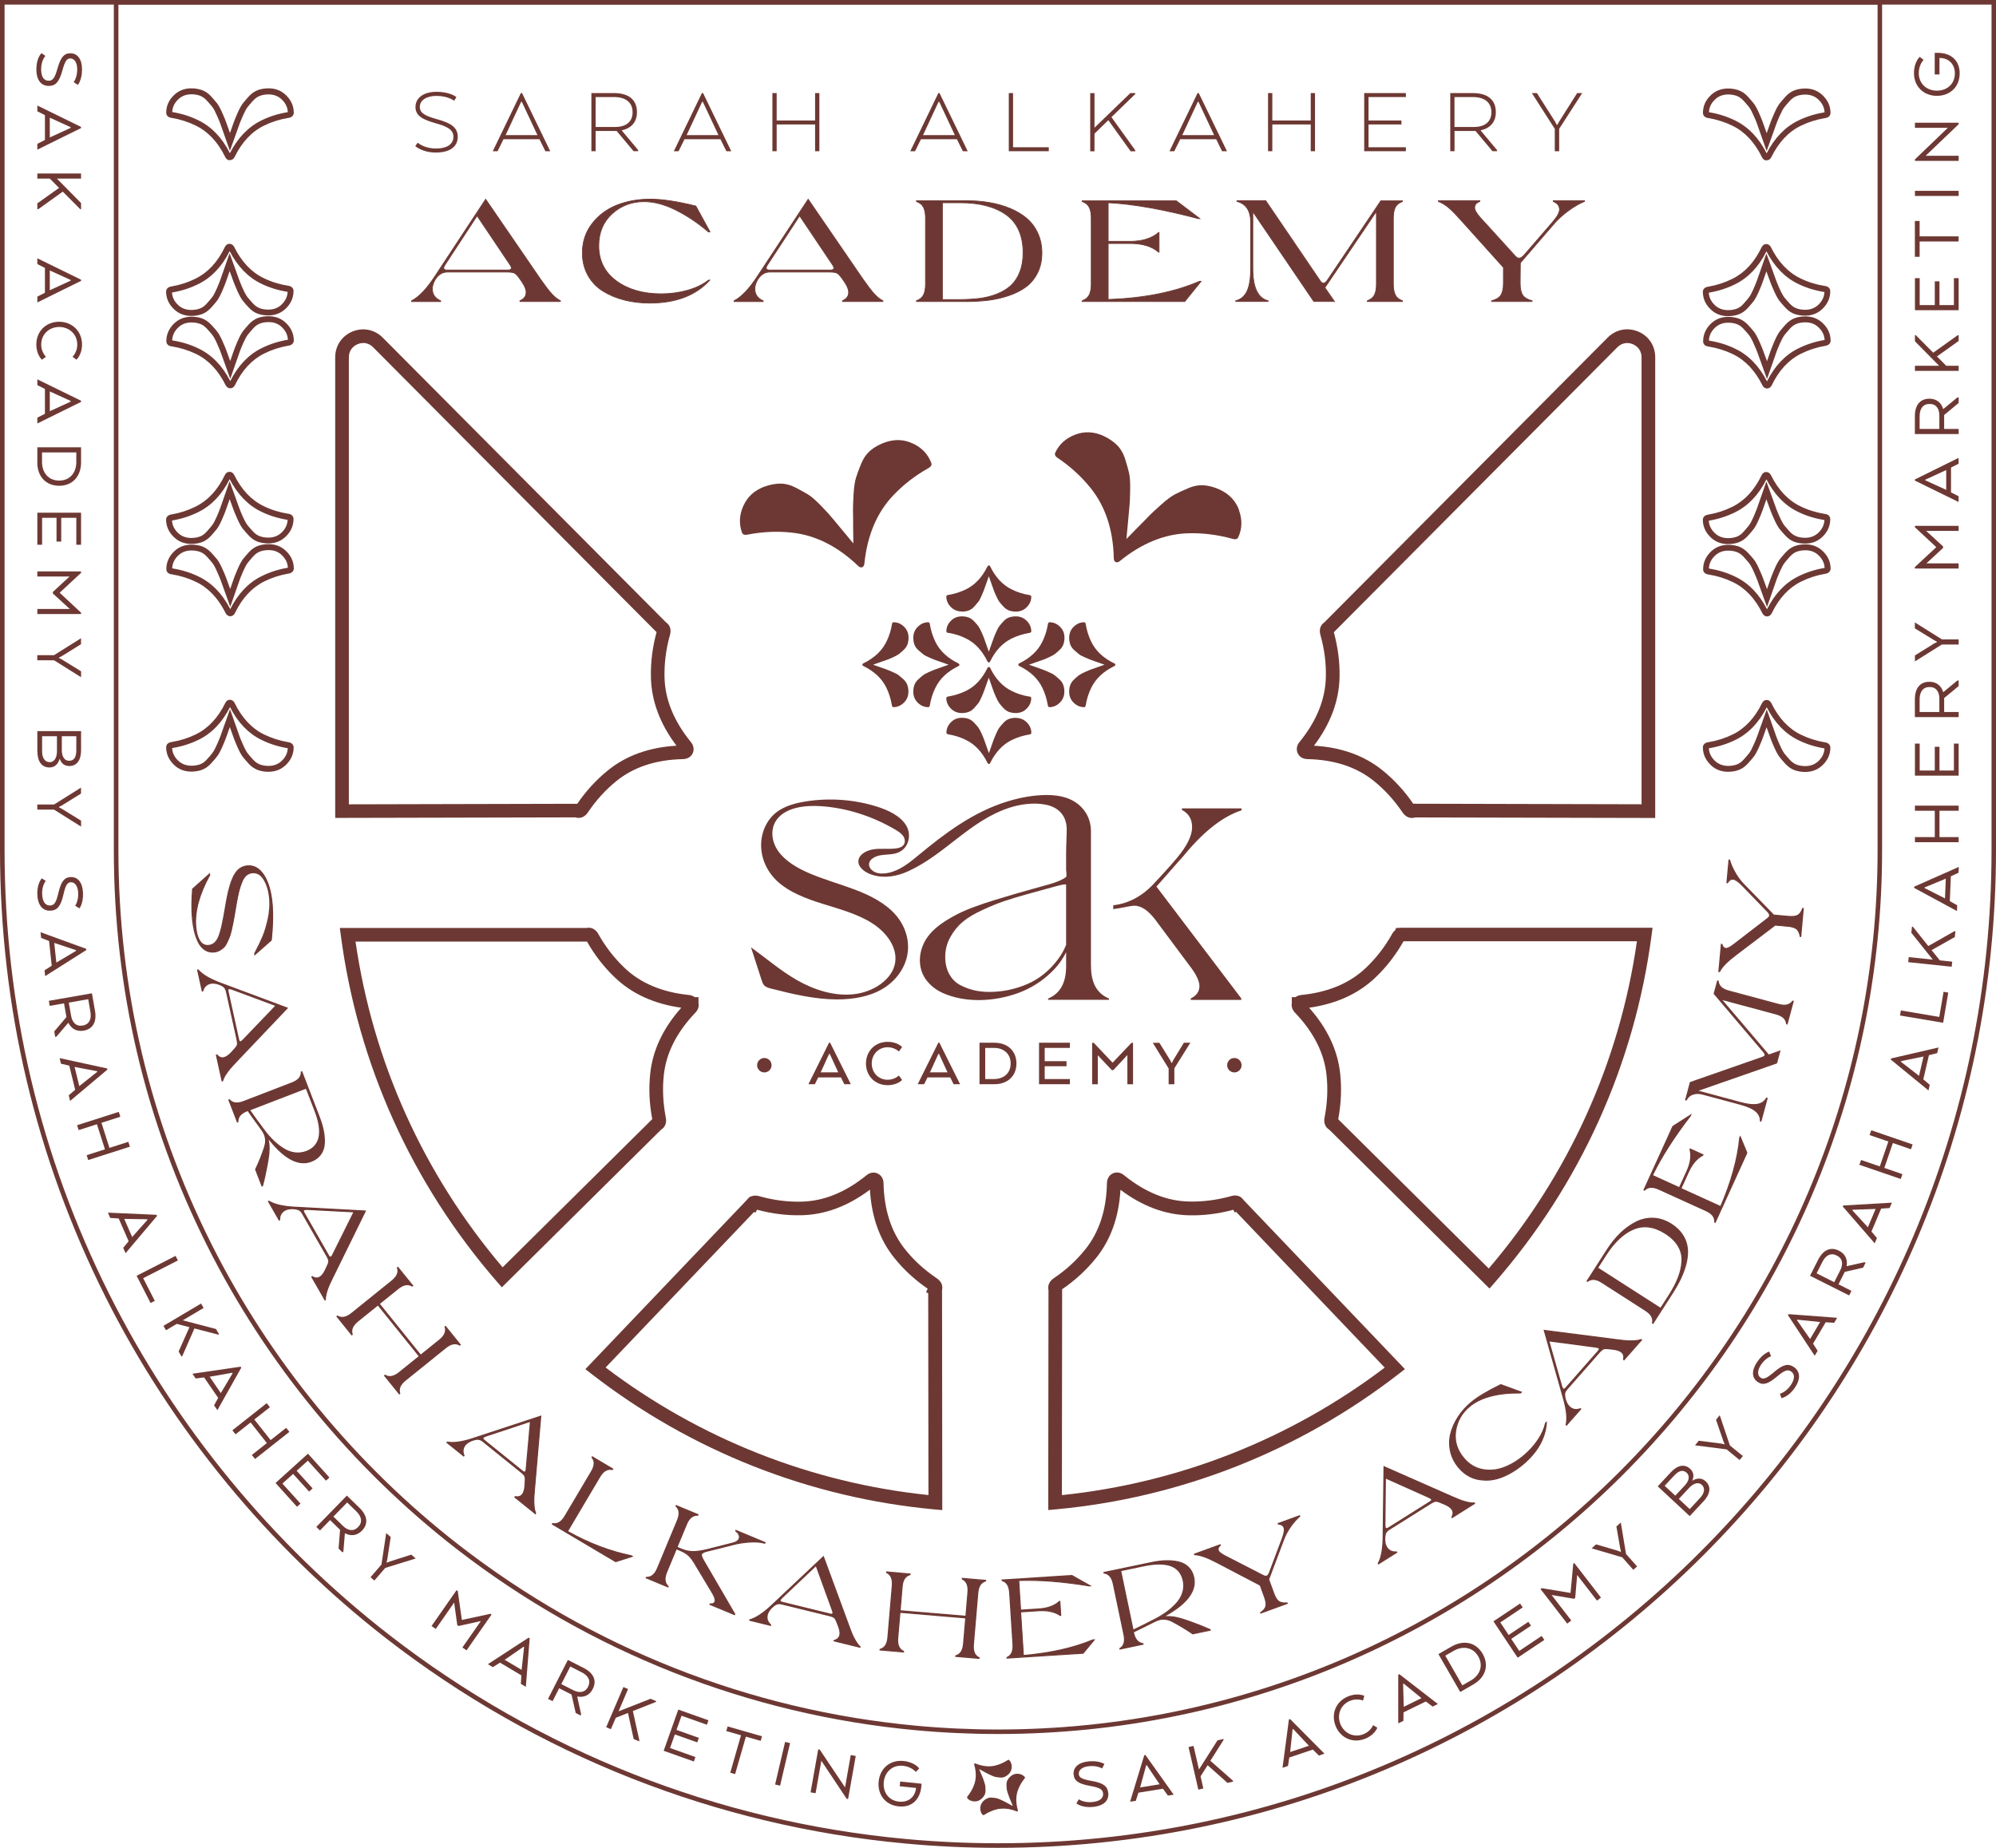 <?xml version="1.0" encoding="UTF-8"?>
<svg id="Layer_2" data-name="Layer 2" xmlns="http://www.w3.org/2000/svg" viewBox="0 0 331.91 307.32">
  <defs>
    <style>
      .cls-1 {
        fill: #6d3833;
      }
    </style>
  </defs>
  <g id="Layer_1-2" data-name="Layer 1">
    <g>
      <g>
        <g>
          <path class="cls-1" d="M69.46,23.73s1.05.97,3.02.97,2.92-.79,2.92-1.97-1.09-1.71-2.92-2.22c-1.99-.58-3.39-1.14-3.39-2.71s1.41-2.53,3.49-2.53c2.34,0,3.32.89,3.32.89l-.39.6s-.97-.81-2.94-.81c-1.51,0-2.76.63-2.76,1.84,0,1.11,1.09,1.53,2.9,2.05,2.11.58,3.41,1.27,3.41,2.9,0,1.5-1.09,2.63-3.65,2.63-2.29,0-3.42-1.08-3.42-1.08l.41-.55Z"/>
          <path class="cls-1" d="M86.62,15.48h.19l4.69,9.67h-.81l-.99-2h-5.97l-.99,2h-.8l4.67-9.67ZM86.77,16.93h-.11l-2.48,5.33-.11.21h5.3l-.1-.21-2.5-5.33Z"/>
          <path class="cls-1" d="M98.33,15.48h3.76c2.42,0,3.83,1.08,3.83,3.18,0,1.69-1,2.69-2.51,3.01v.05l2.71,3.24v.19h-.76l-2.82-3.37h-3.49v3.37h-.71v-9.67ZM102.1,16.14h-3.05v4.98h3.24c1.65,0,2.9-.74,2.9-2.45s-1.23-2.53-3.1-2.53Z"/>
          <path class="cls-1" d="M116.72,15.48h.19l4.69,9.67h-.81l-.99-2h-5.97l-.99,2h-.79l4.67-9.67ZM116.87,16.93h-.11l-2.48,5.33-.11.21h5.3l-.1-.21-2.5-5.33Z"/>
          <path class="cls-1" d="M136.25,25.15h-.71v-4.45h-6.39v4.45h-.71v-9.67h.71v4.56h6.39v-4.56h.71v9.67Z"/>
          <path class="cls-1" d="M156.04,15.48h.19l4.69,9.67h-.81l-.99-2h-5.97l-.99,2h-.79l4.67-9.67ZM156.18,16.93h-.11l-2.48,5.33-.11.21h5.3l-.1-.21-2.5-5.33Z"/>
          <path class="cls-1" d="M167.75,25.15v-9.67h.71v9.01h5.94v.66h-6.65Z"/>
          <path class="cls-1" d="M181.99,21.25l5.97-5.77h.83v.15l-3.97,3.85,3.97,5.53v.15h-.78l-3.71-5.17-2.3,2.24v2.93h-.71v-9.67h.71v5.77Z"/>
          <path class="cls-1" d="M199.15,15.48h.19l4.69,9.67h-.81l-.99-2h-5.97l-.99,2h-.8l4.67-9.67ZM199.29,16.93h-.11l-2.48,5.33-.11.21h5.3l-.1-.21-2.5-5.33Z"/>
          <path class="cls-1" d="M218.67,25.15h-.71v-4.45h-6.39v4.45h-.71v-9.67h.71v4.56h6.39v-4.56h.71v9.67Z"/>
          <path class="cls-1" d="M233.04,20.7h-5.47v3.79h6.21v.66h-6.93v-9.67h6.93v.66h-6.21v3.9h5.47v.66Z"/>
          <path class="cls-1" d="M241.15,15.48h3.76c2.42,0,3.83,1.08,3.83,3.18,0,1.69-1.01,2.69-2.51,3.01v.05l2.71,3.24v.19h-.76l-2.82-3.37h-3.49v3.37h-.71v-9.67ZM244.91,16.14h-3.05v4.98h3.24c1.65,0,2.9-.74,2.9-2.45s-1.23-2.53-3.1-2.53Z"/>
          <path class="cls-1" d="M262.27,15.48h.83l-3.83,5.95v3.72h-.73v-3.72l-3.81-5.95h.84l3.05,4.8.24.47h.11l.26-.47,3.03-4.8Z"/>
        </g>
        <g>
          <g>
            <path class="cls-1" d="M68.44,50.02c1.23-.63,2.51-1.97,3.86-4.04l8.46-12.85,9.15,13.34c.73,1.05,1.33,1.83,1.79,2.35.46.52.95.92,1.48,1.21v.13h-6.72v-.13c.68-.3,1.02-.77,1.02-1.4,0-.47-.23-1.05-.69-1.73l-.28-.41c-.39-.58-.71-.93-.95-1.05-.24-.13-.65-.19-1.23-.19h-9.97c-.82,0-1.48.41-1.99,1.22-.32.56-.49,1.08-.49,1.55,0,.93.46,1.6,1.38,2.01v.13h-4.83v-.13ZM84.44,44.92c.39,0,.59-.12.59-.36,0-.14-.1-.35-.31-.64l-5.39-8.03-5.27,8.05c-.19.27-.28.47-.28.61,0,.24.18.36.54.36h10.12Z"/>
            <path class="cls-1" d="M93.25,50.21h-6.85v-.23l.04-.02c.66-.3.99-.73.99-1.34,0-.46-.23-1.03-.68-1.69l-.28-.41c-.39-.56-.7-.91-.92-1.03-.23-.12-.63-.18-1.2-.18h-9.97c-.79,0-1.44.4-1.94,1.19-.32.54-.48,1.06-.48,1.52,0,.91.44,1.55,1.34,1.95l.04.02v.23h-4.96v-.23l.03-.02c1.21-.62,2.5-1.97,3.84-4.02l8.51-12.93.05.08,9.15,13.34c.73,1.04,1.33,1.83,1.79,2.34.45.51.95.91,1.47,1.19l.03.02v.23ZM86.52,50.09h6.6v-.03c-.52-.29-1.01-.69-1.47-1.2-.46-.52-1.07-1.31-1.79-2.36l-9.1-13.26-8.41,12.78c-1.33,2.05-2.63,3.41-3.85,4.04v.03h4.71v-.02c-.92-.42-1.38-1.11-1.38-2.05,0-.48.17-1.02.49-1.58.52-.83,1.21-1.25,2.05-1.25h9.97c.6,0,1.01.06,1.26.2.25.13.57.48.97,1.07l.28.41c.47.69.7,1.28.7,1.76,0,.64-.34,1.12-1.02,1.44v.02ZM84.44,44.98h-10.12c-.5,0-.6-.23-.6-.42,0-.15.1-.36.29-.65l5.32-8.13.05.08,5.39,8.03c.21.3.32.52.32.67,0,.19-.11.42-.65.42ZM79.33,36.01l-5.21,7.97c-.22.32-.27.49-.27.58,0,.13.05.29.47.29h10.12c.53,0,.53-.22.53-.29,0-.08-.05-.25-.29-.6l-5.34-7.95Z"/>
          </g>
          <g>
            <path class="cls-1" d="M108.06,50.4c-1.5,0-2.91-.17-4.22-.5-1.31-.33-2.5-.82-3.55-1.47-1.06-.65-1.9-1.52-2.52-2.62s-.93-2.34-.93-3.75c0-1.85.53-3.46,1.6-4.85,1.07-1.39,2.44-2.42,4.12-3.09,1.68-.67,3.53-1,5.56-1s4.52.38,7.59,1.14l2.35,4.29h-.26c-1.76-1.49-3.57-2.7-5.43-3.63-1.87-.93-3.63-1.4-5.28-1.4-2.06,0-3.83.67-5.32,2.02-1.48,1.35-2.22,3.12-2.22,5.32,0,2.47.98,4.42,2.94,5.86,1.96,1.43,4.43,2.15,7.41,2.15,1.55,0,3.03-.2,4.42-.6,1.4-.4,2.56-.96,3.48-1.69h.2c-2.3,2.54-5.62,3.81-9.94,3.81Z"/>
            <path class="cls-1" d="M108.06,50.47c-1.5,0-2.92-.17-4.23-.5-1.31-.33-2.51-.83-3.57-1.48-1.06-.65-1.92-1.54-2.54-2.64-.62-1.1-.94-2.37-.94-3.78,0-1.85.54-3.5,1.61-4.89,1.07-1.39,2.46-2.44,4.14-3.11,1.68-.67,3.56-1.01,5.58-1.01s4.55.39,7.61,1.15h.03s2.42,4.42,2.42,4.42h-.4c-1.74-1.5-3.57-2.71-5.42-3.64-1.85-.92-3.62-1.39-5.25-1.39-2.04,0-3.81.67-5.27,2-1.46,1.33-2.2,3.1-2.2,5.28,0,2.44.98,4.39,2.91,5.8,1.94,1.42,4.42,2.13,7.38,2.13,1.54,0,3.02-.2,4.41-.59,1.38-.39,2.54-.96,3.45-1.68h.02s.37-.01.37-.01l-.1.11c-2.3,2.54-5.66,3.83-9.99,3.83ZM108.11,33.19c-2.01,0-3.87.34-5.54,1-1.66.66-3.04,1.69-4.09,3.07-1.05,1.37-1.59,2.99-1.59,4.81,0,1.39.31,2.64.92,3.72.61,1.08,1.45,1.95,2.5,2.59,1.05.65,2.24,1.14,3.54,1.47,1.3.33,2.72.49,4.2.49,4.23,0,7.53-1.24,9.8-3.68h-.04c-.92.72-2.09,1.29-3.48,1.69-1.4.4-2.89.6-4.44.6-2.98,0-5.49-.73-7.45-2.16-1.97-1.44-2.97-3.42-2.97-5.91,0-2.21.76-4.02,2.25-5.37,1.49-1.35,3.29-2.04,5.36-2.04,1.66,0,3.44.47,5.31,1.4,1.85.93,3.68,2.15,5.43,3.63h.13l-2.29-4.18c-3.04-.75-5.58-1.13-7.55-1.13Z"/>
          </g>
          <g>
            <path class="cls-1" d="M122.07,50.02c1.23-.63,2.51-1.97,3.86-4.04l8.46-12.85,9.15,13.34c.73,1.05,1.33,1.83,1.79,2.35.46.52.95.92,1.48,1.21v.13h-6.72v-.13c.68-.3,1.02-.77,1.02-1.4,0-.47-.23-1.05-.69-1.73l-.28-.41c-.39-.58-.71-.93-.95-1.05-.24-.13-.65-.19-1.23-.19h-9.97c-.82,0-1.48.41-1.99,1.22-.32.56-.49,1.08-.49,1.55,0,.93.46,1.6,1.38,2.01v.13h-4.83v-.13ZM138.07,44.92c.39,0,.59-.12.59-.36,0-.14-.1-.35-.31-.64l-5.39-8.03-5.27,8.05c-.19.27-.28.47-.28.61,0,.24.18.36.54.36h10.12Z"/>
            <path class="cls-1" d="M146.88,50.21h-6.85v-.23l.04-.02c.66-.3.99-.73.99-1.34,0-.46-.23-1.03-.68-1.69l-.28-.41c-.39-.56-.7-.91-.92-1.03-.23-.12-.63-.18-1.2-.18h-9.97c-.79,0-1.44.4-1.94,1.19-.32.54-.48,1.06-.48,1.52,0,.91.44,1.55,1.34,1.95l.04.02v.23h-4.96v-.23l.03-.02c1.21-.62,2.5-1.97,3.84-4.02l8.51-12.93.05.08,9.15,13.34c.73,1.04,1.33,1.83,1.79,2.34.45.51.95.91,1.47,1.19l.03.02v.23ZM140.16,50.09h6.6v-.03c-.52-.29-1.01-.69-1.47-1.2-.46-.52-1.07-1.31-1.79-2.36l-9.1-13.26-8.41,12.78c-1.33,2.05-2.63,3.41-3.85,4.04v.03h4.71v-.02c-.92-.42-1.38-1.11-1.38-2.05,0-.48.17-1.02.49-1.58.52-.83,1.21-1.25,2.05-1.25h9.97c.6,0,1.01.06,1.26.2.25.13.57.48.97,1.07l.28.41c.47.69.7,1.28.7,1.76,0,.64-.34,1.12-1.02,1.44v.02ZM138.07,44.98h-10.12c-.5,0-.6-.23-.6-.42,0-.15.1-.36.29-.65l5.32-8.13.05.08,5.39,8.03c.21.3.32.52.32.67,0,.19-.11.42-.65.42ZM132.96,36.01l-5.21,7.97c-.22.32-.27.49-.27.58,0,.13.05.29.47.29h10.12c.53,0,.53-.22.53-.29,0-.08-.05-.25-.29-.6l-5.34-7.95Z"/>
          </g>
          <g>
            <path class="cls-1" d="M152.39,50.02c.56-.2.95-.52,1.18-.97.22-.44.33-1.04.33-1.8v-10.97c0-.76-.11-1.36-.33-1.8-.22-.44-.61-.76-1.18-.97v-.13h8.28c1.35,0,2.62.1,3.83.3,1.21.2,2.35.53,3.43.97,1.07.44,2,1,2.79,1.66.78.67,1.4,1.49,1.85,2.48.45.98.68,2.07.68,3.28s-.24,2.33-.72,3.29c-.48.96-1.11,1.73-1.9,2.32-.79.59-1.75,1.08-2.86,1.46-1.12.38-2.26.64-3.43.79-1.17.14-2.42.22-3.77.22h-8.18v-.13ZM156.71,49.82h2.81c1.28,0,2.42-.07,3.44-.2,1.01-.14,1.98-.39,2.89-.75.91-.36,1.67-.83,2.29-1.41.61-.58,1.1-1.32,1.46-2.24s.54-1.97.54-3.18c0-2.86-.93-4.97-2.79-6.31-1.86-1.35-4.41-2.02-7.67-2.02h-2.97v16.11Z"/>
            <path class="cls-1" d="M160.57,50.21h-8.24v-.23l.04-.02c.54-.2.93-.51,1.14-.93.22-.43.33-1.03.33-1.78v-10.97c0-.75-.11-1.35-.33-1.78-.21-.42-.6-.74-1.14-.93l-.04-.02v-.23h8.35c1.34,0,2.64.1,3.85.31,1.21.2,2.37.53,3.44.97,1.07.44,2.02,1,2.8,1.67.79.67,1.42,1.51,1.87,2.5.45.99.68,2.1.68,3.3s-.24,2.36-.72,3.32c-.48.96-1.13,1.75-1.92,2.35-.79.59-1.76,1.09-2.88,1.47-1.12.38-2.27.65-3.44.79-1.16.14-2.44.22-3.78.22ZM152.45,50.09h8.12c1.34,0,2.6-.07,3.76-.22,1.16-.14,2.3-.41,3.41-.78,1.1-.38,2.06-.87,2.85-1.45.78-.58,1.42-1.36,1.89-2.3s.71-2.04.71-3.26-.23-2.28-.67-3.25c-.45-.97-1.06-1.79-1.84-2.46-.78-.66-1.71-1.22-2.77-1.65-1.06-.44-2.21-.76-3.41-.96-1.2-.2-2.49-.3-3.82-.3h-8.22v.02c.55.21.95.54,1.17.98.23.45.34,1.06.34,1.83v10.97c0,.77-.11,1.38-.34,1.83-.22.44-.62.77-1.17.98v.02ZM159.52,49.88h-2.88v-16.23h3.03c3.25,0,5.85.68,7.71,2.03,1.87,1.35,2.81,3.49,2.81,6.36,0,1.2-.18,2.28-.54,3.2-.36.92-.86,1.68-1.47,2.26-.62.58-1.39,1.06-2.31,1.42-.91.36-1.89.62-2.9.75-1.01.14-2.17.2-3.45.2ZM156.77,49.76h2.75c1.27,0,2.42-.07,3.43-.2,1-.13,1.97-.38,2.87-.75.9-.36,1.66-.83,2.27-1.4.6-.57,1.09-1.31,1.44-2.21.35-.9.53-1.96.53-3.15,0-2.83-.93-4.93-2.76-6.26-1.84-1.33-4.41-2.01-7.63-2.01h-2.9v15.98Z"/>
          </g>
          <g>
            <path class="cls-1" d="M179.95,50.02c.56-.2.95-.52,1.18-.97.22-.44.33-1.04.33-1.8v-10.97c0-.76-.11-1.36-.33-1.8-.22-.44-.61-.76-1.18-.97v-.13h15.62l3.94,2.97h-.26c-5.88-1.56-10.87-2.44-14.98-2.64v6.43h3.66c2.03,0,3.6-.49,4.73-1.47h.08v3.28h-.08c-1.11-.97-2.68-1.45-4.73-1.45h-3.66v9.32c5.93-.2,10.99-1.21,15.19-3.02h.26l-2.71,3.35h-17.05v-.13Z"/>
            <path class="cls-1" d="M197.03,50.21h-17.14v-.23l.04-.02c.54-.2.93-.51,1.14-.93.22-.43.33-1.03.33-1.78v-10.97c0-.75-.11-1.35-.33-1.78-.21-.42-.6-.74-1.14-.93l-.04-.02v-.23h15.72s4.09,3.1,4.09,3.1h-.46c-5.82-1.54-10.83-2.43-14.9-2.64v6.3h3.59c2,0,3.58-.49,4.69-1.46l.02-.02h.16v3.4h-.16l-.02-.02c-1.09-.95-2.67-1.43-4.69-1.43h-3.59v9.19c5.87-.21,10.95-1.22,15.1-3.02h.03s.39,0,.39,0l-2.81,3.48ZM180.01,50.09h16.96l2.61-3.23h-.11c-4.18,1.8-9.29,2.82-15.2,3.02h-.06s0-9.45,0-9.45h3.72c2.03,0,3.63.48,4.74,1.44v-3.13c-1.13.97-2.73,1.46-4.74,1.46h-3.72v-6.56h.07c4.09.21,9.13,1.09,14.99,2.65h.06l-3.77-2.85h-15.54v.02c.55.21.95.54,1.17.98.23.45.34,1.06.34,1.83v10.97c0,.77-.11,1.38-.34,1.83-.22.44-.62.77-1.17.98v.02Z"/>
          </g>
          <g>
            <path class="cls-1" d="M205.49,50.02c.83-.2,1.46-.72,1.87-1.56s.61-2.1.61-3.8v-7.67c0-1.93-.76-3.09-2.28-3.48v-.13h4.78l9,13.24c.19.32.38.48.59.48.22,0,.45-.18.69-.53l8.87-13.18h3.58v.13c-.56.2-.95.52-1.18.95s-.33,1.04-.33,1.82v10.97c0,.78.11,1.38.33,1.82s.61.75,1.18.95v.13h-5.83v-.13c.56-.2.95-.52,1.18-.95.22-.43.33-1.04.33-1.82v-12.09l-8.56,12.68,1.59,2.31h-3.43l-10.15-14.94v9.45c0,3.17.84,4.95,2.53,5.36v.13h-5.37v-.13Z"/>
            <path class="cls-1" d="M233.26,50.21h-5.95v-.23l.04-.02c.54-.2.93-.51,1.14-.92.22-.42.33-1.02.33-1.79v-11.89l-8.43,12.47,1.63,2.37h-3.58l-.02-.03-10.03-14.77v9.25c0,3.12.84,4.9,2.48,5.3h.05v.25h-5.49v-.24h.05c.81-.21,1.43-.72,1.82-1.54.4-.83.61-2.09.61-3.77v-7.67c0-1.89-.75-3.04-2.23-3.42h-.05v-.25h4.88l.02.03,9,13.24c.37.64.74.59,1.17-.05l8.89-13.21h3.68v.23l-.04.02c-.54.2-.93.51-1.14.92-.22.42-.33,1.02-.33,1.79v10.97c0,.77.11,1.37.33,1.79.21.42.6.73,1.14.92l.04.02v.23ZM227.44,50.09h5.7v-.02c-.55-.21-.95-.53-1.17-.97-.22-.44-.34-1.06-.34-1.85v-10.97c0-.79.11-1.41.34-1.85.22-.43.62-.76,1.17-.97v-.02h-3.48l-8.85,13.16c-.25.38-.5.56-.74.56-.23,0-.44-.17-.64-.51l-8.98-13.2h-4.68v.02c1.51.41,2.28,1.6,2.28,3.53v7.67c0,1.69-.21,2.98-.62,3.83-.41.84-1.03,1.37-1.86,1.58h0s5.24.01,5.24.01h0c-1.68-.45-2.53-2.27-2.53-5.42v-9.65l10.25,15.08h3.27l-1.54-2.25.02-.04,8.68-12.85v12.3c0,.78-.11,1.41-.34,1.85-.22.43-.62.76-1.17.97v.02Z"/>
          </g>
          <g>
            <path class="cls-1" d="M248.03,50.02c.77-.2,1.29-.52,1.56-.95s.41-1.1.41-1.99v-2.59l-6.88-7.65c-.85-.97-1.56-1.7-2.12-2.2-.56-.5-1.17-.88-1.82-1.13v-.13h6.9v.13c-.58.22-.87.57-.87,1.04,0,.39.32.94.95,1.65l5.8,6.38c.22.24.43.36.64.36.24,0,.5-.15.79-.46l4.63-5.36c.87-.98,1.3-1.74,1.3-2.26,0-.61-.35-1.06-1.05-1.35v-.13h5.19v.13c-.8.32-1.67.82-2.61,1.5-.94.68-1.75,1.41-2.43,2.18l-5.62,6.53-.03,3.35c0,.9.14,1.56.41,1.99s.79.75,1.56.95v.13h-6.72v-.13Z"/>
            <path class="cls-1" d="M254.82,50.21h-6.85v-.24h.05c.75-.21,1.26-.52,1.52-.94.26-.42.4-1.08.4-1.96v-2.57l-6.86-7.63c-.85-.96-1.56-1.7-2.12-2.19-.55-.49-1.16-.87-1.8-1.12l-.04-.02v-.23h7.03v.23l-.04.02c-.56.21-.83.53-.83.98,0,.37.31.91.93,1.61l5.8,6.38c.21.22.41.34.59.34.22,0,.47-.15.75-.44l4.63-5.36c.86-.97,1.29-1.71,1.29-2.22,0-.59-.33-1.01-1.01-1.29l-.04-.02v-.23h5.32v.23l-.04.02c-.79.32-1.66.82-2.59,1.49s-1.74,1.4-2.42,2.18l-5.61,6.51-.03,3.33c0,.88.13,1.54.4,1.96.26.42.78.73,1.52.93h.05v.25ZM248.09,50.09h6.6v-.02c-.75-.21-1.28-.53-1.55-.97-.28-.44-.42-1.12-.42-2.03l.03-3.38.02-.02,5.62-6.53c.68-.78,1.5-1.52,2.44-2.19.92-.67,1.79-1.17,2.58-1.49v-.02h-5.06v.02c.7.3,1.05.77,1.05,1.39,0,.55-.43,1.3-1.32,2.3l-4.63,5.36c-.3.32-.59.48-.84.48-.22,0-.45-.13-.69-.38l-5.8-6.38c-.65-.73-.96-1.28-.96-1.69,0-.49.29-.85.87-1.08v-.02h-6.78v.02c.64.26,1.24.63,1.79,1.13.56.5,1.28,1.24,2.13,2.2l6.89,7.66v2.62c0,.91-.14,1.59-.42,2.03-.27.43-.8.76-1.55.97v.02Z"/>
          </g>
        </g>
      </g>
      <g>
        <g>
          <path class="cls-1" d="M185.28,110.33c-1.8-.88-3.08-2.08-3.81-3.58-.44-.9-.75-1.88-.92-2.9-.03-.3-.16-.36-.27-.36-.65,0-1.23.25-1.73.74-.5.48-.76,1.1-.76,1.84,0,.4.06.77.18,1.11.13.35.35.67.66.95.32.29.57.5.76.65.22.18.58.37,1.1.59.49.21.84.36,1.03.42.18.06.56.19,1.13.4l1.02.36-1.02.36c-.57.21-.95.34-1.13.4-.19.06-.53.2-1.03.42-.5.22-.87.42-1.1.59-.23.18-.48.4-.76.66-.31.28-.53.6-.66.95-.12.34-.18.71-.18,1.11,0,.73.25,1.35.76,1.84.5.49,1.08.73,1.73.73.1,0,.23-.06.27-.34.17-1.04.48-2.02.93-2.91.73-1.5,2.01-2.7,3.82-3.58.14-.07.17-.16.17-.23,0-.06-.03-.16-.17-.22Z"/>
          <path class="cls-1" d="M173.28,109.79c.19-.06.53-.2,1.03-.42.5-.22.87-.42,1.1-.59.23-.18.48-.4.76-.66.31-.28.54-.6.66-.95.12-.34.18-.71.18-1.11,0-.73-.25-1.35-.76-1.84-.5-.49-1.08-.73-1.73-.73-.1,0-.23.06-.27.34-.17,1.04-.48,2.02-.93,2.91-.73,1.5-2.01,2.7-3.82,3.58-.14.07-.17.16-.17.23,0,.06.03.16.17.22h0c1.8.88,3.09,2.08,3.81,3.58.44.9.75,1.88.92,2.9.03.24.12.36.27.36.65,0,1.23-.25,1.73-.74.5-.49.76-1.11.76-1.84,0-.4-.06-.77-.18-1.11-.12-.35-.35-.67-.66-.95-.32-.29-.56-.5-.76-.65-.22-.18-.58-.37-1.1-.59-.5-.22-.84-.35-1.03-.42-.18-.06-.56-.19-1.13-.4l-1.02-.36,1.02-.36c.57-.21.95-.34,1.13-.4ZM169.58,110.63h0,0s0,0,0,0Z"/>
          <path class="cls-1" d="M159.53,110.55c0-.06-.03-.16-.17-.22-1.8-.88-3.08-2.08-3.81-3.58-.44-.9-.75-1.88-.92-2.9-.03-.24-.12-.36-.27-.36-.65,0-1.23.25-1.73.74-.5.49-.76,1.11-.76,1.84,0,.4.06.77.18,1.11.12.35.35.67.66.95.32.29.57.5.76.65.22.18.58.37,1.09.59.5.22.84.36,1.03.42.18.06.56.19,1.13.4l1.02.36-1.02.36c-.57.21-.95.34-1.13.4-.19.06-.53.2-1.03.42-.5.22-.87.42-1.09.59-.23.18-.48.4-.76.66-.31.28-.54.6-.66.95-.12.34-.18.71-.18,1.11,0,.73.25,1.35.76,1.84.5.49,1.08.73,1.73.73.1,0,.23-.06.27-.34.17-1.04.48-2.02.93-2.91.73-1.5,2.01-2.7,3.82-3.58.14-.07.17-.16.17-.23Z"/>
          <path class="cls-1" d="M147.35,109.79c.19-.06.53-.2,1.03-.42.5-.22.87-.42,1.1-.59.23-.18.48-.4.76-.66.31-.28.53-.6.66-.95.12-.34.18-.71.18-1.11,0-.73-.25-1.35-.76-1.84-.5-.49-1.08-.73-1.73-.73-.1,0-.23.06-.27.34-.17,1.04-.48,2.02-.93,2.91-.73,1.5-2.01,2.7-3.82,3.58-.14.07-.17.16-.17.23,0,.06.03.16.17.22,1.8.88,3.08,2.08,3.81,3.58.44.9.75,1.88.92,2.9.03.3.16.36.27.36.65,0,1.23-.25,1.73-.74.5-.48.76-1.1.76-1.84,0-.4-.06-.77-.18-1.11-.13-.35-.35-.67-.66-.95-.32-.29-.57-.5-.76-.65-.22-.18-.58-.37-1.1-.59-.49-.21-.84-.36-1.03-.42-.18-.06-.56-.19-1.13-.4l-1.02-.36,1.02-.36c.57-.21.95-.34,1.13-.4Z"/>
          <path class="cls-1" d="M171.15,115.85c-1.04-.17-2.02-.48-2.91-.93-1.5-.73-2.7-2.01-3.58-3.82-.07-.14-.16-.17-.23-.17-.08,0-.16.03-.23.17-.88,1.8-2.08,3.08-3.58,3.81-.9.44-1.88.75-2.9.92-.29.03-.36.16-.36.27,0,.65.25,1.23.74,1.73.49.5,1.11.76,1.84.76.4,0,.77-.06,1.11-.18.35-.12.67-.35.95-.66.29-.32.5-.57.65-.76.18-.22.37-.58.59-1.1.21-.49.36-.84.42-1.03.06-.18.19-.56.4-1.13l.36-1.02.36,1.02c.21.57.34.95.4,1.13.06.19.2.53.42,1.03.22.5.42.87.59,1.1.18.23.4.49.66.76.28.31.6.53.95.66.34.12.71.18,1.11.18.73,0,1.35-.25,1.84-.76.49-.5.73-1.08.73-1.73,0-.1-.06-.24-.34-.27Z"/>
          <path class="cls-1" d="M168.92,119.38c-.4,0-.77.06-1.11.18-.35.12-.67.35-.95.66-.29.31-.5.57-.65.76-.18.22-.37.58-.59,1.1-.22.51-.36.84-.42,1.03-.06.18-.19.56-.4,1.13l-.36,1.02-.36-1.02c-.21-.57-.34-.95-.4-1.13-.06-.19-.2-.53-.42-1.03-.22-.5-.42-.87-.59-1.1-.18-.23-.4-.49-.66-.76-.28-.31-.6-.53-.95-.66-.34-.12-.71-.18-1.11-.18-.73,0-1.35.25-1.84.76-.49.5-.73,1.08-.73,1.73,0,.1.06.23.34.27,1.04.17,2.02.48,2.91.93,1.5.73,2.7,2.01,3.58,3.82.07.14.16.17.23.17h0c.06,0,.16-.03.22-.17.88-1.8,2.08-3.08,3.58-3.81.9-.44,1.88-.75,2.9-.92.29-.03.36-.16.36-.27,0-.65-.25-1.23-.74-1.73-.49-.5-1.11-.76-1.84-.76Z"/>
          <path class="cls-1" d="M159.95,101.72c.4,0,.77-.06,1.11-.18.35-.12.67-.35.95-.66.29-.32.5-.57.65-.76.18-.22.37-.58.59-1.1.21-.49.36-.84.42-1.03.06-.18.19-.56.4-1.13l.36-1.02.36,1.02c.21.57.34.95.4,1.13.06.19.2.53.42,1.03.22.5.42.87.59,1.1.18.23.4.49.66.76.28.31.6.53.95.66.34.12.71.18,1.11.18.73,0,1.35-.25,1.84-.76.49-.5.73-1.08.73-1.73,0-.1-.06-.24-.34-.27-1.04-.17-2.02-.48-2.91-.93-1.5-.73-2.7-2.01-3.58-3.82-.07-.14-.16-.17-.23-.17-.08,0-.16.03-.23.17-.88,1.8-2.08,3.08-3.58,3.81-.9.44-1.88.75-2.9.92-.29.03-.36.16-.36.27,0,.65.25,1.23.74,1.73.49.5,1.11.76,1.84.76Z"/>
          <path class="cls-1" d="M157.71,105.25c1.04.17,2.02.48,2.91.93,1.5.73,2.7,2.01,3.58,3.82.07.14.16.17.23.17h0c.06,0,.16-.03.22-.17.88-1.8,2.08-3.08,3.58-3.81.9-.44,1.88-.75,2.9-.92.29-.03.36-.16.36-.27,0-.65-.25-1.23-.74-1.73-.49-.5-1.11-.76-1.84-.76-.4,0-.77.06-1.11.18-.35.12-.67.35-.95.66-.29.31-.5.57-.65.76-.18.22-.37.58-.59,1.1-.22.51-.36.84-.42,1.03-.06.18-.19.56-.4,1.13l-.36,1.02-.36-1.02c-.21-.57-.34-.95-.4-1.13-.06-.19-.2-.53-.42-1.03-.22-.5-.42-.87-.59-1.1-.18-.23-.4-.49-.66-.76-.28-.31-.6-.53-.95-.66-.34-.12-.71-.18-1.11-.18-.73,0-1.35.25-1.84.76-.49.5-.73,1.08-.73,1.73,0,.1.06.24.34.27Z"/>
        </g>
        <path class="cls-1" d="M151.82,73.78c-1.49-.72-3.08-.78-4.73-.18-.89.33-1.67.76-2.32,1.3-.67.56-1.2,1.32-1.58,2.25-.38.94-.65,1.67-.83,2.24-.21.64-.35,1.6-.43,2.93-.07,1.31-.1,2.18-.09,2.64.02.45.03,1.4.03,2.85l.03,2.57-1.64-1.98c-.93-1.11-1.53-1.84-1.82-2.19-.3-.38-.88-1.02-1.78-1.96-.9-.94-1.64-1.6-2.21-1.96-.59-.36-1.29-.75-2.09-1.17-.89-.46-1.78-.7-2.65-.69-.85.01-1.73.19-2.61.51-1.64.6-2.81,1.68-3.49,3.19-.68,1.51-.75,3.01-.22,4.46.09.23.33.47.99.31,2.45-.47,4.89-.58,7.25-.32,3.93.4,7.67,2.27,11.1,5.57.27.25.5.24.64.19h0c.14-.06.32-.2.36-.57.48-4.73,2.11-8.58,4.85-11.43,1.64-1.72,3.56-3.22,5.71-4.43.63-.32.66-.66.58-.89-.53-1.45-1.56-2.55-3.06-3.26Z"/>
        <path class="cls-1" d="M206.07,84.91c-.55-1.57-1.63-2.73-3.22-3.47-.86-.4-1.72-.64-2.56-.72-.87-.08-1.78.08-2.71.48-.93.39-1.64.72-2.17,1-.6.3-1.38.88-2.37,1.77-.98.87-1.61,1.46-1.94,1.8-.31.33-.97,1.01-1.99,2.03l-1.8,1.84.24-2.56c.13-1.44.22-2.39.26-2.83.06-.48.1-1.35.12-2.64.03-1.3-.03-2.29-.18-2.95-.16-.67-.38-1.44-.65-2.3-.3-.96-.76-1.75-1.39-2.37-.61-.59-1.35-1.09-2.21-1.49-1.58-.73-3.17-.8-4.72-.21-1.54.59-2.66,1.6-3.31,3-.1.22-.1.57.48.92,2.07,1.4,3.87,3.05,5.35,4.89,2.5,3.06,3.82,7.03,3.91,11.79.02.37.18.52.32.59h0c.14.07.37.09.65-.14,3.68-3.01,7.56-4.57,11.51-4.65,2.37-.06,4.79.25,7.17.9.67.22.93,0,1.04-.22.65-1.4.7-2.91.14-4.47Z"/>
        <g>
          <path class="cls-1" d="M156.67,251.15l-1.24-.11c-20.8-1.92-40.55-9.72-57.1-22.56l-.99-.77,26.82-28.11c.11-.16.25-.31.42-.44l.15-.15.07.02c.41-.21.97-.26,1.67-.03,2.23.61,4.52.91,6.79.85,3.7-.07,7.34-1.55,10.83-4.39.55-.45,1.23-.57,1.83-.3.61.28.97.86,1,1.58.09,4.53,1.32,8.26,3.65,11.12,1.41,1.76,3.12,3.32,5.09,4.66.55.34.85.75.97,1.16h.02v.09c.07.28.06.55,0,.8l.04,36.59ZM100.71,227.44c15.67,11.87,34.18,19.18,53.68,21.21l-.04-33.56-.36-.18.27-.58c-2.11-1.45-3.96-3.15-5.49-5.05-2.47-3.03-3.85-6.86-4.11-11.42-3.65,2.74-7.47,4.17-11.38,4.25-2.45.06-4.93-.25-7.4-.92l-.22.47-.28-.08-24.68,25.86ZM154.46,213.91s0,0,0,0h0Z"/>
          <path class="cls-1" d="M83.45,214.1l-.8-.92c-14.17-16.31-23.15-36.22-25.97-57.57l-.17-1.28h41.02c.66-.15,1.53.08,2.08,1.21,1.13,1.99,2.56,3.82,4.2,5.39,2.67,2.57,6.28,4.1,10.76,4.55.37.04.69.16.95.36h.63v.99c.11.54-.06,1.11-.49,1.56-3.13,3.26-4.9,6.77-5.28,10.44h0c-.24,2.26-.13,4.58.31,6.91.27,1.09-.2,1.81-.76,2.14l-26.48,26.22ZM59.12,156.6c2.89,20.02,11.32,38.7,24.46,54.17l24.88-24.64c-.49-2.58-.6-5.1-.34-7.54.4-3.89,2.13-7.58,5.17-10.99-4.51-.63-8.23-2.32-11.05-5.04-1.8-1.71-3.36-3.72-4.63-5.96h-38.49Z"/>
          <path class="cls-1" d="M55.74,136.04V59.42c0-1.91,1.1-3.55,2.86-4.28,1.77-.73,3.7-.34,5.05,1.02l47.1,47.35c.58.38.99,1.14.6,2.3-.61,2.22-.9,4.53-.85,6.79.07,3.7,1.55,7.34,4.39,10.82.45.55.57,1.23.31,1.83-.28.62-.86.97-1.58,1-4.53.09-8.26,1.32-11.12,3.65-1.76,1.42-3.33,3.14-4.67,5.11-.62,1.02-1.52,1.15-2.17.93l-39.92.09ZM60.4,57.05c-.31,0-.62.06-.93.19-.91.38-1.46,1.19-1.46,2.18v74.35l37.98-.09c1.48-2.16,3.18-4.01,5.08-5.54,3.03-2.47,6.86-3.85,11.42-4.12-2.75-3.64-4.17-7.47-4.25-11.38-.06-2.48.26-5,.94-7.5,0,0,0,0,0,0l-47.14-47.39c-.46-.46-1.04-.71-1.65-.71Z"/>
          <path class="cls-1" d="M275.24,136.04l-39.92-.09c-.65.22-1.55.08-2.2-.98-1.31-1.92-2.88-3.64-4.64-5.06-2.87-2.34-6.6-3.57-11.1-3.66-.75-.03-1.32-.39-1.59-.98l-.05-.12h0c-.21-.6-.08-1.23.35-1.74,2.84-3.48,4.31-7.12,4.38-10.81.06-2.27-.23-4.57-.86-6.85-.37-1.11.04-1.87.62-2.25l47.1-47.35c1.35-1.36,3.28-1.74,5.05-1.02,1.77.73,2.86,2.37,2.86,4.28v76.63ZM234.99,133.67h.1s37.88.09,37.88.09V59.42c0-.99-.55-1.8-1.46-2.18-.91-.38-1.88-.18-2.57.52l-47.14,47.39c.69,2.53,1.01,5.04.95,7.5-.08,3.91-1.5,7.73-4.25,11.37,4.54.26,8.39,1.65,11.42,4.12,1.91,1.54,3.62,3.4,5.08,5.53Z"/>
          <path class="cls-1" d="M247.68,214.3l-26.64-26.42c-.57-.33-1.03-1.05-.75-2.19.43-2.28.54-4.6.3-6.85-.37-3.68-2.15-7.19-5.27-10.44-.43-.46-.61-1.03-.51-1.57v-.99h.63c.26-.2.59-.33.96-.36,4.48-.45,8.09-1.98,10.76-4.54,1.65-1.57,3.07-3.4,4.24-5.45.15-.32.36-.58.6-.78l.15-.37.78-.04h41.87l-.17,1.28c-2.82,21.45-11.86,41.44-26.15,57.81l-.8.91ZM222.52,186.14l25.04,24.83c13.26-15.53,21.76-34.3,24.64-54.42h-38.81c-1.31,2.3-2.86,4.3-4.66,6.01-2.82,2.71-6.53,4.4-11.04,5.04,3.03,3.41,4.77,7.1,5.17,11,.26,2.46.15,5-.33,7.54Z"/>
          <path class="cls-1" d="M174.31,251.15l.04-36.59c-.15-.63.03-1.46,1.02-2.07,1.92-1.31,3.64-2.88,5.05-4.64,2.34-2.87,3.57-6.6,3.65-11.1.03-.75.39-1.32.98-1.6.62-.28,1.31-.16,1.86.3,3.48,2.83,7.12,4.31,10.81,4.38,2.26.06,4.57-.24,6.85-.86.69-.23,1.25-.16,1.65.07h.05s.11.11.11.11c.17.12.31.28.42.44l26.82,28.11-.99.77c-16.55,12.84-36.3,20.65-57.1,22.56l-1.24.11ZM176.62,214.4l-.04,34.26c19.5-2.03,38.01-9.34,53.68-21.21l-24.7-25.89-.27.07-.2-.43c-2.5.68-4.97.98-7.4.92-3.91-.08-7.73-1.5-11.37-4.24-.26,4.54-1.64,8.39-4.12,11.42-1.55,1.92-3.42,3.64-5.57,5.11ZM204.89,200.77s0,0,0,0h0Z"/>
        </g>
        <g>
          <g>
            <path class="cls-1" d="M181.41,160.74v-22.49c0-1.19-.33-2.38-1.07-3.39-.77-1.05-1.82-1.79-3.15-2.21-.89-.28-1.92-.43-3.07-.43-2.22,0-4.41.41-6.5,1.04-5.81,1.76-10.57,5.4-14.92,9-1.48,1.22-3.04,2.52-5.04,2.92-.7.14-1.47.16-2.11-.11s-1.14-.87-1.03-1.48c.13-.76,1.09-1.22,1.98-1.36s1.83-.08,2.67-.37c1.94-.66,2.48-2.98,1.52-4.57s-2.93-2.53-4.89-3.15c-3.77-1.18-7.92-1.48-11.87-.84-1.72.28-3.45.76-4.76,1.75-1.14.86-1.89,2.07-2.28,3.33-.87,2.8.02,5.96,2.29,8.11,2.01,1.91,4.87,2.97,7.69,3.85,2.82.88,5.75,1.67,8.15,3.2s4.24,4.02,3.83,6.56c-.45,2.82-3.64,4.92-6.94,5.26s-6.61-.77-9.38-2.35c-2.76-1.58-5.11-3.63-7.65-5.46.6,1.84,1.2,3.69,1.79,5.53.1.3.21.62.45.85.29.27.71.38,1.12.49,3.56.91,7.2,1.78,10.92,1.8,2.62,0,5.32-.44,7.49-1.69,2.27-1.31,3.83-3.46,4.24-5.78s-.34-4.75-1.98-6.62c-1.69-1.93-4.2-3.21-6.77-4.18s-5.28-1.71-7.78-2.81c-1.97-.87-3.86-2.01-4.99-3.64-1.13-1.63-1.34-3.83-.06-5.37,1.5-1.82,4.47-2.22,7.07-2.06,4.45.27,8.75,1.72,12.43,3.87.54.31,1.08.66,1.4,1.14s.37,1.14-.05,1.56c-.33.33-.87.45-1.37.49-1.17.11-2.37-.05-3.53.12-1.16.17-2.37.83-2.51,1.83-.16,1.11,1.06,2.04,2.29,2.42,2.08.64,4.16.24,6.05-.63,6.13-2.83,10.24-8.41,16.76-10.53,1.87-.61,4.08-.9,6.05-.51,2.37.48,3.47,2.07,3.48,4.09,0,1.32-.1,2.65-.1,3.97v2.77c0,.28.15.92,0,1.18,0,0,0,.01-.01.02-.54.43-1.45.82-2.73,1.19l-4.94,1.39c-.09.04-.23.07-.41.11-1.26.38-2.49.75-3.69,1.11-1.19.36-2.43.77-3.68,1.24-1.26.46-2.4.99-3.43,1.57-1.88,1.06-3.85,2.39-4.83,4.54-.61,1.32-.79,2.91-.37,4.32.54,1.8,1.99,3.11,3.58,3.82,3.87,1.72,8.66,1.42,12.55,0,2.07-.76,3.91-1.91,5.53-3.48,1.03-.99,1.84-2.1,2.43-3.31v2.35c0,2.76-1,4.54-2.99,5.36v.21h10.12v-.21c-1.99-.82-2.99-2.6-2.99-5.36ZM177.27,157.17c-.34.84-.78,1.63-1.33,2.36-1.43,1.91-3.14,3.29-5.15,4.15-2.01.86-4.1,1.29-6.29,1.29-.9,0-1.75-.09-2.54-.28-.79-.19-1.57-.48-2.31-.87-.75-.4-1.35-1-1.8-1.81-.44-.8-.67-1.76-.67-2.86,0-1.2.29-2.32.88-3.35.58-1.03,1.29-1.88,2.11-2.55.82-.67,1.91-1.31,3.26-1.93,1.35-.62,2.52-1.1,3.53-1.44,1-.34,2.25-.72,3.75-1.14l4.5-1.24c.96-.27,1.59-.41,1.89-.41.07,0,.12.01.18.02v10.06Z"/>
            <path class="cls-1" d="M196.18,143.06c.64-.72.97-1.11.99-1.15,3.17-3.78,6.26-6.16,9.28-7.14v-.32h-9.91v.25c1.13.59,1.69,1.55,1.69,2.86,0,1.23-.63,2.68-1.88,4.33-.69.93-2.15,2.59-4.38,4.97-1.99,2.17-4.27,3.4-6.85,3.7v.64c.66-.09,1.35-.2,2.06-.35.71-.15,1.19-.22,1.44-.22,1.13,0,2.28.76,3.46,2.29l6.08,8.16c.86,1.19,1.29,2.17,1.29,2.93,0,.89-.48,1.58-1.44,2.04v.25h8.4v-.25l-14.11-18.6c.27-.3.82-.92,1.66-1.88.83-.96,1.57-1.79,2.21-2.52Z"/>
          </g>
          <g>
            <g>
              <path class="cls-1" d="M137.84,173.42h.2l3.44,6.9h-1.08l-.56-1.13h-3.78l-.56,1.13h-1.07l3.43-6.9ZM137.99,175.28h-.12l-1.35,2.96-.07.11h2.96l-.07-.11-1.36-2.96Z"/>
              <path class="cls-1" d="M150.01,179.61s-.77.87-2.4.87c-2.16,0-3.61-1.6-3.61-3.6s1.45-3.61,3.61-3.61c1.64,0,2.4.87,2.4.87l-.54.74s-.72-.71-1.85-.71c-1.56,0-2.66,1.21-2.66,2.71s1.09,2.7,2.66,2.7c1.16,0,1.85-.71,1.85-.71l.54.74Z"/>
              <path class="cls-1" d="M156.01,173.42h.2l3.44,6.9h-1.08l-.56-1.13h-3.78l-.56,1.13h-1.07l3.43-6.9ZM156.16,175.28h-.12l-1.35,2.96-.07.11h2.96l-.07-.11-1.36-2.96Z"/>
              <path class="cls-1" d="M165.35,180.32h-2.47v-6.9h2.47c2.2,0,3.67,1.36,3.67,3.45s-1.47,3.45-3.67,3.45ZM163.83,174.28v5.18h1.46c1.58,0,2.77-.94,2.77-2.59s-1.2-2.59-2.77-2.59h-1.46Z"/>
              <path class="cls-1" d="M177.35,177.33h-3.63v2.13h4.19v.86h-5.13v-6.9h5.13v.86h-4.19v2.21h3.63v.84Z"/>
              <path class="cls-1" d="M187.46,175.48l-2.33,2.5h-.25l-2.33-2.48v4.83h-.94v-6.9h.26l3.14,3.31,3.15-3.31h.25v6.9h-.94v-4.84Z"/>
              <path class="cls-1" d="M196.85,173.42h1.09l-2.66,4.26v2.65h-.95v-2.63l-2.64-4.27h1.1l1.81,2.92.2.43h.07l.21-.43,1.78-2.92Z"/>
            </g>
            <g>
              <circle class="cls-1" cx="127.1" cy="177.16" r="1.2"/>
              <circle class="cls-1" cx="205.26" cy="177.16" r="1.2"/>
            </g>
          </g>
        </g>
      </g>
      <path class="cls-1" d="M165.95,307.32c-5.14,0-10.34-.24-15.44-.72-31.42-2.9-61.24-14.68-86.25-34.08-19.54-15.17-35.71-34.85-46.76-56.91C5.89,192.41,0,167.43,0,141.37V0h331.91v141.37c0,91.51-74.45,165.95-165.95,165.95ZM.76.76v140.61c0,25.95,5.86,50.81,17.43,73.9,11,21.97,27.1,41.55,46.55,56.65,24.89,19.31,54.58,31.04,85.86,33.93,5.08.47,10.25.71,15.37.71,91.09,0,165.2-74.11,165.2-165.2V.76H.76Z"/>
      <g>
        <path class="cls-1" d="M7.54,9.31s-.7.75-.7,2.19c0,1.35.51,1.93,1.25,1.93.68,0,1.02-.45,1.47-2.04.51-1.77,1.03-2.53,2.13-2.53,1.24,0,1.95,1.03,1.95,2.69,0,1.77-.69,2.57-.69,2.57l-.7-.46s.59-.74.59-2.11c0-1.04-.4-1.83-1.15-1.83-.59,0-.9.47-1.33,2.05-.53,1.94-1.18,2.52-2.25,2.52-1.18,0-2.06-.84-2.06-2.78s.86-2.67.86-2.67l.64.46Z"/>
        <path class="cls-1" d="M13.48,21.11v.19l-7.27,3.59v-.97l1.26-.64v-4.13l-1.26-.64v-.96l7.27,3.56ZM11.76,21.26v-.1l-3.37-1.54-.11-.06v3.31l.11-.06,3.37-1.55Z"/>
        <path class="cls-1" d="M9.46,29.7l4.02,4.07v1.02h-.14l-2.9-2.92-4.08,2.92h-.15v-.97l3.61-2.57-1.54-1.55h-2.07v-.85h7.27v.85h-4.02Z"/>
        <path class="cls-1" d="M13.48,46.52v.19l-7.27,3.59v-.97l1.26-.64v-4.13l-1.26-.64v-.96l7.27,3.56ZM11.76,46.67v-.1l-3.37-1.54-.11-.06v3.31l.11-.06,3.37-1.55Z"/>
        <path class="cls-1" d="M6.97,59.82s-.93-.81-.93-2.52c0-2.25,1.67-3.79,3.79-3.79s3.81,1.54,3.81,3.79c0,1.71-.93,2.52-.93,2.52l-.65-.48s.79-.76.79-2.02c0-1.75-1.36-2.94-3.01-2.94s-2.99,1.2-2.99,2.94c0,1.26.79,2.02.79,2.02l-.65.48Z"/>
        <path class="cls-1" d="M13.48,66.65v.19l-7.27,3.59v-.97l1.26-.64v-4.13l-1.26-.64v-.96l7.27,3.56ZM11.76,66.79v-.1l-3.37-1.54-.11-.06v3.31l.11-.06,3.37-1.55Z"/>
        <path class="cls-1" d="M6.21,76.91v-2.52h7.27v2.52c0,2.3-1.41,3.88-3.64,3.88s-3.64-1.58-3.64-3.88ZM12.69,75.24h-5.7v1.62c0,1.73,1.05,3.07,2.85,3.07s2.85-1.33,2.85-3.07v-1.62Z"/>
        <path class="cls-1" d="M9.4,90.07v-3.95h-2.4v4.48h-.79v-5.33h7.27v5.33h-.79v-4.48h-2.51v3.95h-.79Z"/>
        <path class="cls-1" d="M11.6,101.28l-2.81-2.58v-.25l2.78-2.57h-5.36v-.85h7.27v.24l-3.56,3.31,3.56,3.32v.22h-7.27v-.84h5.39Z"/>
        <path class="cls-1" d="M13.48,111.65v.98l-4.5-2.82h-2.78v-.85h2.79l4.48-2.81v.99l-3.25,2.02-.39.18v.11l.39.19,3.25,2Z"/>
        <path class="cls-1" d="M6.21,124.95v-3.36h7.27v3.2c0,1.6-.67,2.61-1.96,2.61-.8,0-1.33-.45-1.56-1.14h-.07c-.22.8-.79,1.38-1.66,1.38-1.38,0-2.01-1.12-2.01-2.69ZM9.47,122.44h-2.47v2.53c0,.99.4,1.79,1.27,1.79.76,0,1.16-.74,1.2-1.68v-2.64ZM12.69,124.78v-2.34h-2.41v2.34c0,1.07.46,1.75,1.2,1.75.87,0,1.21-.67,1.21-1.75Z"/>
        <path class="cls-1" d="M13.48,136.49v.98l-4.5-2.82h-2.78v-.85h2.79l4.48-2.81v.99l-3.25,2.02-.39.18v.11l.39.19,3.25,2Z"/>
        <path class="cls-1" d="M7.61,146.51s-.67.78-.6,2.22c.06,1.34.6,1.9,1.33,1.87.68-.03,1-.49,1.37-2.1.43-1.79.92-2.58,2.02-2.63,1.24-.06,2,.94,2.07,2.6.08,1.77-.58,2.6-.58,2.6l-.72-.43s.56-.77.5-2.13c-.05-1.04-.48-1.81-1.23-1.78-.59.03-.87.51-1.24,2.11-.45,1.96-1.06,2.57-2.14,2.62-1.17.05-2.1-.74-2.18-2.68-.08-1.84.74-2.7.74-2.7l.66.43Z"/>
        <path class="cls-1" d="M14.34,157.81l.02.19-6.85,4.34-.1-.96,1.19-.77-.44-4.11-1.32-.51-.1-.95,7.61,2.77ZM12.65,158.13v-.1s-3.52-1.17-3.52-1.17l-.11-.05.35,3.29.1-.07,3.19-1.9Z"/>
        <path class="cls-1" d="M15.29,165.21l.51,2.92c.31,1.79-.33,3.01-1.88,3.28-1.18.21-2.06-.33-2.54-1.29h-.04s-1.96,2.29-1.96,2.29l-.2.04-.16-.91,2.03-2.39-.4-2.28-2.38.42-.15-.84,7.16-1.25ZM15.03,168.26l-.36-2.08-3.23.57.38,2.18c.19,1.11.84,1.82,1.93,1.63,1.11-.19,1.5-1.09,1.28-2.3Z"/>
        <path class="cls-1" d="M17.81,177.7l.05.19-6.2,5.21-.23-.94,1.07-.92-.98-4.01-1.38-.32-.23-.93,7.91,1.72ZM16.18,178.25l-.02-.09-3.64-.69-.12-.03.79,3.21.09-.09,2.9-2.31Z"/>
        <path class="cls-1" d="M14.67,192.93l-.26-.81,3.04-.97-1.33-4.17-3.04.97-.26-.81,6.93-2.22.26.81-3.14,1.01,1.33,4.17,3.14-1.01.26.81-6.93,2.22Z"/>
        <path class="cls-1" d="M26.03,202.05l.08.18-5.23,6.19-.39-.89.9-1.09-1.65-3.79-1.41-.09-.38-.88,8.09.36ZM24.52,202.87l-.04-.09-3.7-.06h-.12s1.32,3.02,1.32,3.02l.08-.1,2.47-2.77Z"/>
        <path class="cls-1" d="M22.72,212.18l6.47-3.31.39.76-5.77,2.95,1.93,3.77-.7.36-2.32-4.53Z"/>
        <path class="cls-1" d="M30.37,219.58l5.54,1.45.52.87-.12.07-3.98-1.03-2.02,4.6-.12.07-.49-.83,1.8-4.05-2.11-.55-1.78,1.06-.43-.73,6.25-3.71.43.73-3.46,2.05Z"/>
        <path class="cls-1" d="M40.01,227.3l.11.16-3.97,7.07-.55-.8.68-1.24-2.34-3.41-1.4.18-.54-.79,8.01-1.17ZM38.67,228.39l-.05-.08-3.65.64h-.12s1.87,2.74,1.87,2.74l.06-.11,1.9-3.18Z"/>
        <path class="cls-1" d="M42.41,242.65l-.53-.67,2.5-1.98-2.71-3.43-2.5,1.98-.53-.67,5.71-4.51.53.67-2.59,2.04,2.71,3.43,2.59-2.04.53.67-5.71,4.51Z"/>
        <path class="cls-1" d="M51.39,248.06l-2.65-2.93-1.78,1.61,3.01,3.33-.58.53-3.57-3.96,5.39-4.87,3.57,3.96-.58.53-3.01-3.33-1.86,1.68,2.65,2.93-.58.53Z"/>
        <path class="cls-1" d="M57.67,248.73l2.13,2.07c1.3,1.27,1.49,2.64.39,3.77-.84.86-1.86.94-2.81.44l-.03.03-.25,3-.14.15-.66-.64.25-3.12-1.66-1.62-1.68,1.73-.61-.59,5.08-5.21ZM59.24,251.35l-1.51-1.47-2.29,2.35,1.59,1.55c.81.79,1.74.99,2.52.19.79-.81.58-1.76-.31-2.62Z"/>
        <path class="cls-1" d="M68.39,258.56l.74.64-5.07,1.57-1.81,2.1-.64-.55,1.82-2.11.79-5.23.75.65-.58,3.78-.11.41.08.07.4-.17,3.63-1.16Z"/>
        <path class="cls-1" d="M79.97,269.6l-3.72.83-.21-.15-.52-3.75-3.06,4.39-.7-.49,4.16-5.96.2.14.68,4.81,4.76-1.02.18.12-4.16,5.96-.69-.48,3.09-4.42Z"/>
        <path class="cls-1" d="M87.91,272.37l.17.1-.64,8.08-.83-.5.09-1.41-3.55-2.12-1.2.75-.82-.49,6.78-4.42ZM87.15,273.92l-.08-.05-3.05,2.11-.11.06,2.84,1.69v-.12s.4-3.69.4-3.69Z"/>
        <path class="cls-1" d="M94.43,276.07l2.65,1.35c1.62.83,2.21,2.08,1.49,3.48-.54,1.07-1.5,1.45-2.56,1.26l-.02.03.65,2.94-.09.18-.82-.42-.69-3.06-2.06-1.05-1.09,2.15-.76-.38,3.3-6.48ZM96.71,278.12l-1.88-.96-1.49,2.93,1.98,1.01c1,.51,1.96.43,2.47-.57.51-1,.03-1.85-1.07-2.41Z"/>
        <path class="cls-1" d="M102.85,284.62l5.33-2.09.94.4-.06.13-3.82,1.51,1.08,4.9-.06.13-.89-.38-.94-4.33-2.03.8-.82,1.9-.78-.33,2.86-6.68.78.33-1.58,3.7Z"/>
        <path class="cls-1" d="M115.94,289.78l-3.72-1.32-.8,2.26,4.22,1.5-.26.74-5.02-1.78,2.43-6.85,5.02,1.78-.26.74-4.22-1.5-.84,2.36,3.72,1.32-.26.74Z"/>
        <path class="cls-1" d="M120.99,287.13l5.72,1.64-.22.76-2.46-.7-1.79,6.23-.81-.23,1.79-6.23-2.45-.7.22-.76Z"/>
        <path class="cls-1" d="M129.72,296.98l-.83-.19,1.66-7.08.83.19-1.66,7.08Z"/>
        <path class="cls-1" d="M141.04,299.2l-.25-.04-4.21-6.32-.96,5.4-.83-.15,1.27-7.15.25.04,4.21,6.29.95-5.38.83.15-1.27,7.15Z"/>
        <path class="cls-1" d="M149.68,296.29l3.57.37-.05.51c-.23,2.19-1.64,3.48-3.76,3.26-2.3-.24-3.55-2.05-3.33-4.16.22-2.13,1.86-3.63,4.16-3.39,1.84.19,2.58,1.23,2.58,1.23l-.56.59s-.69-.87-2.1-1.02c-1.81-.19-3.06,1.05-3.23,2.69-.17,1.63.75,3.09,2.56,3.27,1.49.15,2.62-.72,2.8-2.2v-.08s-2.71-.28-2.71-.28l.08-.78Z"/>
        <path class="cls-1" d="M179.38,299.23s.82.63,2.25.48c1.34-.13,1.87-.7,1.8-1.43-.07-.68-.55-.97-2.17-1.26-1.81-.33-2.62-.78-2.73-1.87-.12-1.23.83-2.04,2.49-2.21,1.76-.17,2.63.44,2.63.44l-.39.74s-.79-.52-2.16-.38c-1.04.1-1.78.58-1.71,1.33.06.59.56.85,2.17,1.13,1.98.34,2.62.92,2.73,2,.12,1.17-.63,2.13-2.56,2.32-1.83.18-2.74-.59-2.74-.59l.4-.68Z"/>
        <path class="cls-1" d="M190.28,291.91l.19-.03,4.7,6.6-.96.15-.83-1.14-4.08.66-.43,1.35-.95.15,2.36-7.74ZM190.7,293.58h-.1s-.98,3.58-.98,3.58l-.04.12,3.26-.53-.08-.1-2.07-3.08Z"/>
        <path class="cls-1" d="M199.38,294.28l3.07-4.83.99-.23.03.14-2.2,3.48,3.76,3.32.03.14-.94.22-3.31-2.94-1.17,1.85.46,2.02-.83.19-1.63-7.08.83-.19.9,3.92Z"/>
        <path class="cls-1" d="M214.35,285.97l.18-.06,5.71,5.75-.92.31-1.01-.99-3.92,1.32-.21,1.4-.91.31,1.06-8.03ZM215.03,287.56l-.09.03-.39,3.68-.02.12,3.14-1.05-.09-.08-2.54-2.7Z"/>
        <path class="cls-1" d="M229.03,287.34s-.4,1.17-1.98,1.82c-2.08.85-4.14-.11-4.94-2.07-.81-1.98-.02-4.1,2.07-4.96,1.58-.65,2.68-.09,2.68-.09l-.2.79s-1-.44-2.17.04c-1.61.66-2.21,2.37-1.59,3.89.62,1.51,2.24,2.31,3.86,1.65,1.17-.48,1.57-1.49,1.57-1.49l.7.42Z"/>
        <path class="cls-1" d="M232.52,278.53l.17-.09,6.41,4.96-.87.43-1.13-.85-3.71,1.81-.02,1.41-.86.42v-8.09ZM233.41,280.01l-.09.04.1,3.7v.12s2.96-1.45,2.96-1.45l-.1-.07-2.87-2.35Z"/>
        <path class="cls-1" d="M245.01,280.14l-2.19,1.26-3.63-6.3,2.19-1.26c2-1.15,4.06-.72,5.17,1.22,1.11,1.93.45,3.94-1.55,5.08ZM240.33,275.36l2.84,4.94,1.41-.81c1.5-.86,2.13-2.44,1.24-4-.89-1.55-2.58-1.8-4.08-.94l-1.41.81Z"/>
        <path class="cls-1" d="M254.58,270.38l-3.28,2.19,1.33,2,3.73-2.49.44.66-4.43,2.96-4.03-6.05,4.43-2.96.44.65-3.73,2.49,1.39,2.09,3.28-2.19.44.65Z"/>
        <path class="cls-1" d="M262.26,261.94l-.32,3.8-.2.16-3.73-.63,3.27,4.24-.67.52-4.44-5.75.19-.15,4.8.8.45-4.85.17-.13,4.44,5.75-.66.51-3.3-4.27Z"/>
        <path class="cls-1" d="M268.79,253.87l.73-.65.87,5.23,1.84,2.07-.63.56-1.85-2.08-5.08-1.49.74-.66,3.67,1.08.39.17.08-.07-.11-.42-.66-3.76Z"/>
        <path class="cls-1" d="M283.27,249.69l-2.29,2.46-5.32-4.95,2.18-2.34c1.09-1.17,2.26-1.45,3.21-.57.59.54.67,1.24.37,1.9l.05.05c.7-.44,1.52-.48,2.16.12,1.01.94.71,2.19-.36,3.34ZM278.4,245.4l-1.59,1.71,1.77,1.64,1.59-1.71c.73-.78.85-1.59.31-2.09-.64-.59-1.34-.34-2.07.45ZM279.17,249.3l1.81,1.68,1.72-1.85c.68-.73.93-1.59.29-2.18-.56-.52-1.35-.25-2.03.42l-1.8,1.93Z"/>
        <path class="cls-1" d="M285.35,236.13l.62-.76,1.69,5.03,2.15,1.76-.54.66-2.16-1.77-5.25-.67.63-.77,3.79.49.42.11.07-.08-.18-.4-1.24-3.61Z"/>
        <path class="cls-1" d="M295.97,231.8s1-.23,1.81-1.42c.75-1.11.66-1.88.05-2.29-.56-.38-1.09-.2-2.35.86-1.41,1.18-2.27,1.52-3.19.9-1.02-.69-1.04-1.95-.11-3.32.99-1.46,2.01-1.74,2.01-1.74l.32.77s-.91.28-1.67,1.41c-.58.86-.7,1.74-.07,2.16.49.33,1.01.11,2.25-.95,1.53-1.31,2.39-1.43,3.28-.82.97.66,1.24,1.85.15,3.45-1.03,1.52-2.21,1.72-2.21,1.72l-.27-.74Z"/>
        <path class="cls-1" d="M297.31,218.73l.1-.17,8.08.61-.49.83-1.41-.09-2.1,3.56.76,1.19-.49.82-4.45-6.76ZM298.86,219.48l-.05.08,2.12,3.04.06.11,1.68-2.85h-.12s-3.69-.38-3.69-.38Z"/>
        <path class="cls-1" d="M300.99,212.17l1.34-2.65c.82-1.62,2.07-2.22,3.47-1.51,1.07.54,1.46,1.5,1.27,2.55l.03.02,2.94-.66.18.09-.41.82-3.05.7-1.04,2.07,2.15,1.09-.38.76-6.5-3.27ZM303.03,209.89l-.95,1.88,2.93,1.48,1-1.98c.51-1.01.42-1.96-.58-2.46-1.01-.51-1.85-.02-2.4,1.08Z"/>
        <path class="cls-1" d="M306.42,200.67l.08-.18,8.1-.47-.38.89-1.41.1-1.61,3.81.91,1.08-.37.88-5.31-6.12ZM308.06,201.2l-.04.09,2.5,2.73.08.1,1.29-3.05h-.12s-3.71.13-3.71.13Z"/>
        <path class="cls-1" d="M318.05,190.34l-.28.8-3.01-1.04-1.42,4.14,3.01,1.04-.28.8-6.88-2.36.28-.8,3.12,1.07,1.42-4.14-3.12-1.07.28-.8,6.88,2.36Z"/>
        <path class="cls-1" d="M314.41,176.23l.04-.19,7.9-1.83-.22.94-1.37.34-.94,4.02,1.08.91-.22.93-6.27-5.13ZM316.11,176.49l-.02.09,2.93,2.27.09.08.75-3.22-.12.03-3.63.74Z"/>
        <path class="cls-1" d="M323.12,170.1l-7.17-1.21.14-.84,6.39,1.08.71-4.18.78.13-.85,5.02Z"/>
        <path class="cls-1" d="M321.4,159.6l-3.57-4.47.11-1.01h.14s2.57,3.22,2.57,3.22l4.37-2.48.14.02-.1.96-3.86,2.18,1.37,1.7,2.06.22-.09.84-7.23-.76.09-.84,4,.42Z"/>
        <path class="cls-1" d="M318.3,147.66v-.19s7.42-3.29,7.42-3.29l-.04.97-1.28.59-.17,4.13,1.23.69-.04.96-7.12-3.85ZM320.02,147.59v.1s3.3,1.67,3.3,1.67l.11.07.13-3.31-.11.06-3.43,1.42Z"/>
        <path class="cls-1" d="M325.7,133.99v.85h-3.19v4.38h3.19v.85h-7.27v-.85h3.3v-4.38h-3.3v-.85h7.27Z"/>
        <path class="cls-1" d="M322.51,124.2v3.95h2.4v-4.48h.79v5.33h-7.27v-5.33h.79v4.48h2.51v-3.95h.79Z"/>
        <path class="cls-1" d="M318.42,119.27v-2.97c0-1.82.85-2.91,2.42-2.91,1.2,0,1.98.68,2.28,1.71h.04l2.33-1.92h.21v.92l-2.41,2v2.32h2.41v.85h-7.27ZM319.21,116.31v2.11h3.28v-2.22c0-1.13-.51-1.94-1.62-1.94s-1.66.81-1.66,2.05Z"/>
        <path class="cls-1" d="M318.42,104.5v-.98l4.5,2.82h2.78v.85h-2.79l-4.48,2.81v-.99l3.25-2.02.39-.18v-.11l-.39-.19-3.25-2Z"/>
        <path class="cls-1" d="M320.3,88.3l2.81,2.58v.25l-2.78,2.57h5.36v.85h-7.27v-.24l3.56-3.31-3.56-3.32v-.22h7.27v.84h-5.39Z"/>
        <path class="cls-1" d="M318.42,79.93v-.19l7.27-3.59v.97l-1.26.64v4.13l1.26.64v.96l-7.27-3.56ZM320.15,79.78v.1l3.37,1.54.11.06v-3.31l-.11.06-3.37,1.55Z"/>
        <path class="cls-1" d="M318.42,72.19v-2.97c0-1.82.85-2.91,2.42-2.91,1.2,0,1.98.68,2.28,1.71h.04l2.33-1.92h.21v.92l-2.41,2v2.32h2.41v.85h-7.27ZM319.21,69.23v2.11h3.28v-2.22c0-1.13-.51-1.94-1.62-1.94s-1.66.81-1.66,2.05Z"/>
        <path class="cls-1" d="M322.45,60.83l-4.02-4.07v-1.02h.14l2.9,2.92,4.08-2.92h.15v.97l-3.61,2.57,1.54,1.55h2.07v.85h-7.27v-.85h4.02Z"/>
        <path class="cls-1" d="M322.51,46.79v3.95h2.4v-4.48h.79v5.33h-7.27v-5.33h.79v4.48h2.51v-3.95h.79Z"/>
        <path class="cls-1" d="M318.42,42.7v-5.95h.79v2.56h6.48v.85h-6.48v2.55h-.79Z"/>
        <path class="cls-1" d="M325.7,31.74v.85h-7.27v-.85h7.27Z"/>
        <path class="cls-1" d="M325.7,20.41v.25l-5.49,5.25h5.49v.85h-7.27v-.25l5.47-5.25h-5.47v-.85h7.27Z"/>
        <path class="cls-1" d="M321.72,12.38v-3.59h.51c2.21,0,3.64,1.27,3.64,3.41,0,2.31-1.67,3.74-3.79,3.74s-3.81-1.48-3.81-3.79c0-1.85.96-2.69.96-2.69l.64.5s-.8.78-.8,2.19c0,1.82,1.36,2.93,3.01,2.93s2.99-1.07,2.99-2.88c0-1.5-.98-2.53-2.47-2.56h-.09v2.74h-.79Z"/>
      </g>
      <g>
        <g>
          <path class="cls-1" d="M32,152.5c-.11-1.34-.09-2.89.05-4.65l2.81-2.5v.16c-1.73,3.17-2.5,6.03-2.3,8.57.08,1,.29,1.79.65,2.37.35.58.85.85,1.47.8.42-.03.78-.19,1.08-.48.3-.29.54-.68.72-1.19.18-.5.32-1.01.44-1.5.11-.5.23-1.08.35-1.74.03-.19.05-.33.07-.42l.44-2.5c.33-1.73.75-3.05,1.26-3.95.52-.9,1.23-1.39,2.15-1.46,1.1-.09,2.02.46,2.75,1.62.74,1.17,1.19,2.81,1.35,4.91.13,1.65.07,3.58-.16,5.8l-2.73,2.42v-.16c.56-1.1,1.01-2.04,1.34-2.82.33-.77.62-1.74.88-2.9.26-1.16.35-2.27.26-3.34-.1-1.28-.4-2.35-.91-3.21-.51-.86-1.16-1.26-1.96-1.2-.39.03-.73.17-1.02.41-.29.24-.54.6-.73,1.09s-.36.96-.48,1.43c-.12.47-.25,1.08-.39,1.83l-.42,2.46c-.1.55-.18.96-.23,1.23-.05.27-.13.65-.25,1.14-.11.49-.22.86-.33,1.12-.11.25-.24.56-.41.92-.17.36-.35.63-.55.81s-.43.34-.7.49c-.27.15-.57.23-.9.26-.59.05-1.11-.09-1.56-.41-.45-.32-.81-.78-1.08-1.38-.27-.6-.48-1.22-.62-1.88-.14-.66-.24-1.37-.3-2.13Z"/>
          <path class="cls-1" d="M42.3,158.94l-.03-.37v-.02c.58-1.09,1.03-2.04,1.36-2.81.32-.77.62-1.74.87-2.88.25-1.14.34-2.26.26-3.31-.1-1.26-.4-2.32-.9-3.17-.49-.83-1.1-1.21-1.87-1.15-.37.03-.7.16-.97.39-.28.23-.52.58-.71,1.05-.2.48-.36.96-.48,1.42-.12.46-.25,1.07-.39,1.82l-.42,2.46c-.1.55-.18.96-.23,1.23-.05.28-.14.66-.25,1.15-.12.5-.22.87-.33,1.13-.11.25-.24.56-.41.92-.17.37-.37.65-.57.84-.2.18-.44.35-.72.51-.28.15-.6.24-.94.27-.61.05-1.16-.1-1.62-.43-.47-.33-.84-.81-1.12-1.41-.27-.6-.48-1.23-.63-1.9-.14-.66-.25-1.38-.31-2.15h0c-.1-1.34-.09-2.91.05-4.67v-.04s2.98-2.66,2.98-2.66l.03.38v.03c-1.74,3.14-2.51,6-2.32,8.51.08.98.29,1.77.64,2.33.34.55.79.8,1.39.75.39-.03.74-.18,1.02-.45.29-.28.52-.67.69-1.15.18-.5.32-1,.43-1.49.11-.49.23-1.08.35-1.73.03-.19.05-.33.07-.42l.44-2.5c.33-1.74.75-3.08,1.27-3.99.53-.93,1.28-1.43,2.22-1.51,1.13-.09,2.09.47,2.84,1.67.74,1.18,1.2,2.84,1.37,4.96.13,1.65.07,3.6-.16,5.81v.04s-.03.02-.03.02l-2.88,2.54ZM42.14,145.02c.76,0,1.39.42,1.88,1.25.51.87.82,1.96.93,3.25.08,1.07,0,2.2-.26,3.37-.26,1.16-.56,2.14-.89,2.92-.32.75-.75,1.65-1.28,2.69l2.5-2.21c.23-2.19.28-4.12.16-5.74-.16-2.08-.61-3.72-1.34-4.87-.71-1.13-1.61-1.67-2.67-1.58-.88.07-1.58.54-2.07,1.41-.51.89-.93,2.21-1.25,3.92l-.44,2.5c-.02.1-.04.23-.07.42-.12.66-.24,1.25-.35,1.74-.11.5-.26,1.01-.44,1.51-.18.52-.43.93-.74,1.23-.32.3-.7.47-1.14.51-.66.05-1.19-.23-1.56-.84-.36-.59-.58-1.41-.66-2.42-.2-2.51.56-5.36,2.24-8.47l-2.56,2.29c-.14,1.73-.15,3.28-.05,4.6h0c.06.76.16,1.47.3,2.12.14.65.35,1.28.61,1.86.26.58.62,1.03,1.05,1.34.43.31.94.44,1.5.4.31-.02.6-.11.86-.25.26-.14.49-.3.68-.48.19-.17.37-.43.53-.78.17-.36.31-.66.41-.91.1-.25.21-.62.32-1.1.11-.48.19-.87.25-1.14.05-.27.13-.68.23-1.23l.42-2.46c.14-.76.27-1.37.39-1.84.12-.47.28-.95.49-1.44.2-.5.46-.88.76-1.13.31-.25.67-.4,1.08-.43.06,0,.11,0,.17,0Z"/>
        </g>
        <g>
          <path class="cls-1" d="M32.95,161.34c.68.78,1.9,1.51,3.66,2.17l11.14,4.16-8.51,8.96c-.47.5-.81.88-1.04,1.14-.22.27-.45.58-.69.94s-.4.71-.51,1.04l-.08.02-.95-4.29.08-.02c.36.39.75.55,1.17.45.37-.08.79-.36,1.25-.84l.29-.33c.42-.43.65-.74.7-.94.05-.19.03-.52-.07-.97l-1.75-7.91c-.08-.37-.24-.65-.46-.82-.23-.17-.52-.32-.88-.44-.51-.16-.94-.2-1.32-.12-.65.14-1.08.56-1.28,1.25l-.08.02-.76-3.46.08-.02ZM39.67,172.88c.07.3.18.43.35.39.12-.03.26-.14.45-.34l5.46-5.69-7.38-2.74c-.23-.07-.38-.1-.46-.08-.18.04-.24.19-.18.47l1.76,7.99Z"/>
          <path class="cls-1" d="M36.87,179.89l-.02-.09-.97-4.39.22-.05.04.04c.33.37.69.51,1.08.42.35-.08.75-.35,1.2-.82l.29-.33c.5-.52.65-.77.68-.9.05-.18.02-.49-.07-.92l-1.75-7.91c-.08-.35-.22-.61-.43-.77-.22-.17-.51-.31-.86-.43-.48-.15-.91-.19-1.26-.11-.62.14-1.02.53-1.21,1.19l-.02.05-.22.05-.81-3.65.22-.05.04.04c.67.77,1.89,1.49,3.63,2.15l11.27,4.21-8.61,9.06c-.47.49-.81.87-1.03,1.14-.22.26-.45.57-.68.93-.23.35-.4.7-.49,1.02l-.02.05-.22.05ZM36.13,175.66l.86,3.89c.11-.29.26-.58.46-.89.24-.37.47-.69.7-.95.22-.27.57-.65,1.04-1.15l8.41-8.85-11-4.11c-1.66-.63-2.86-1.32-3.57-2.06l.67,3.04c.23-.62.66-1,1.29-1.14.39-.08.85-.05,1.36.12.37.13.68.28.91.46.24.19.41.48.5.88l1.75,7.91c.1.47.13.8.07,1.01-.06.21-.29.53-.72.98l-.29.33c-.48.5-.9.79-1.3.87-.4.09-.78-.03-1.13-.35ZM39.97,173.37c-.09,0-.16-.04-.23-.11-.07-.08-.12-.2-.16-.36l-1.76-7.99c-.04-.19-.03-.33.03-.43.05-.07.12-.12.22-.14.06-.01.18-.02.51.08l7.52,2.79-5.56,5.79c-.2.22-.36.34-.5.37-.03,0-.05,0-.07,0ZM39.76,172.86c.04.16.08.24.11.28.04.04.07.05.12.04.07-.01.19-.08.4-.31l5.36-5.59-7.24-2.69c-.28-.09-.38-.08-.41-.08-.06.01-.09.04-.1.06-.04.06-.04.16,0,.29l1.76,7.99Z"/>
        </g>
        <g>
          <path class="cls-1" d="M38.13,182.93c.53.6,1.32.7,2.37.3l8.04-3.1c1.05-.41,1.57-1.01,1.56-1.81l.07-.03,2.91,7.54c.31.8.54,1.56.68,2.28s.19,1.42.15,2.1c-.04.68-.24,1.28-.6,1.79-.36.52-.88.9-1.56,1.16-2.19.85-4.64-.51-7.33-4.07v.04c.22.57.32,1.21.32,1.9s-.12,1.64-.35,2.83c-.22,1.22-.47,2.34-.75,3.37l-.07.03-1.06-2.75c.57-1.21,1.07-2.46,1.49-3.74.23-.71.22-1.39-.02-2.03-.09-.23-.24-.5-.45-.8-.21-.3-.55-.77-1.02-1.41-.47-.64-.9-1.24-1.29-1.82l-.13.05c-1.04.4-1.56,1.01-1.55,1.83l-.07.03-1.41-3.64.07-.03ZM41.47,184.59c.7,1.02,1.52,2.14,2.44,3.37.49.66,1,1.24,1.53,1.76s1.09.95,1.7,1.33c.6.38,1.23.61,1.89.69.66.09,1.31,0,1.94-.24,2.34-.9,2.8-3.18,1.4-6.83l-1.44-3.73-9.46,3.65Z"/>
          <path class="cls-1" d="M43.52,197.37l-1.11-2.88.02-.04c.57-1.2,1.07-2.45,1.49-3.73.22-.69.22-1.35-.02-1.97-.09-.22-.23-.49-.44-.79-.21-.3-.55-.78-1.02-1.41-.46-.62-.88-1.21-1.25-1.76l-.06.02c-1.01.39-1.5.96-1.49,1.74v.07s-.22.09-.22.09l-.03-.09-1.44-3.73.22-.09.04.05c.5.57,1.25.66,2.27.27l8.04-3.1c1.02-.39,1.51-.96,1.5-1.72v-.07s.22-.09.22-.09l2.94,7.63c.31.8.54,1.57.68,2.29.14.72.2,1.44.16,2.12-.04.7-.25,1.32-.62,1.84-.37.53-.91.93-1.6,1.2-2.14.83-4.53-.42-7.12-3.69.11.46.17.95.16,1.47,0,.7-.12,1.66-.35,2.85-.22,1.21-.47,2.35-.75,3.37v.05s-.22.08-.22.08ZM42.61,194.5l.98,2.55c.26-.98.5-2.06.71-3.21.23-1.18.34-2.13.35-2.82,0-.68-.09-1.31-.3-1.87l-.25-.65.4.53c2.65,3.51,5.08,4.86,7.22,4.04.65-.25,1.16-.63,1.51-1.13.35-.5.55-1.09.59-1.75.04-.67-.01-1.37-.15-2.07-.14-.71-.37-1.47-.67-2.26l-2.81-7.29c-.09.72-.63,1.27-1.61,1.65l-8.04,3.1c-.97.38-1.75.33-2.3-.14l1.21,3.15c.09-.73.63-1.29,1.6-1.67l.2-.08.04.06c.38.56.82,1.17,1.29,1.81.47.63.81,1.11,1.02,1.41.22.31.37.58.46.82.25.66.26,1.36.03,2.09-.42,1.27-.91,2.52-1.48,3.71ZM49.54,191.87c-.17,0-.34-.01-.52-.03-.67-.09-1.32-.32-1.93-.71-.6-.38-1.18-.83-1.71-1.34s-1.05-1.11-1.54-1.77c-.92-1.22-1.74-2.36-2.44-3.37l-.07-.1.11-.04,9.55-3.68,1.48,3.82c1.42,3.69.94,6.03-1.45,6.95-.48.19-.98.28-1.47.28ZM41.62,184.64c.69.99,1.48,2.09,2.37,3.27.49.65,1,1.24,1.52,1.74.52.5,1.09.95,1.68,1.32.59.37,1.21.6,1.85.68.64.08,1.28,0,1.9-.23,2.27-.88,2.72-3.13,1.34-6.7l-1.41-3.64-9.26,3.57Z"/>
        </g>
        <g>
          <path class="cls-1" d="M44.74,199.79c.89.54,2.27.87,4.15.98l11.87.64-5.45,11.09c-.3.61-.52,1.08-.65,1.4-.13.32-.26.69-.38,1.11-.12.42-.17.8-.17,1.15l-.07.04-2.19-3.82.07-.04c.46.27.87.3,1.25.08.33-.19.64-.58.94-1.18l.18-.4c.27-.53.4-.9.39-1.1s-.13-.5-.36-.9l-4.03-7.03c-.19-.33-.42-.55-.69-.65-.27-.1-.59-.15-.98-.16-.53,0-.96.09-1.29.28-.58.33-.86.86-.84,1.58l-.07.04-1.76-3.08.07-.04ZM54.6,208.8c.15.26.3.35.45.27.1-.06.21-.21.33-.46l3.51-7.06-7.86-.41c-.24,0-.4.02-.46.06-.16.09-.17.26-.03.5l4.07,7.1Z"/>
          <path class="cls-1" d="M54.01,216.32l-2.28-3.98.2-.11.05.03c.43.25.81.28,1.15.08.31-.18.61-.56.9-1.14l.18-.4c.33-.65.39-.93.38-1.06,0-.18-.12-.47-.35-.86l-4.03-7.03c-.18-.31-.39-.51-.64-.6-.26-.09-.57-.14-.95-.15h0c-.51,0-.92.09-1.23.27-.55.32-.81.81-.8,1.49v.06s-.2.11-.2.11l-1.86-3.24.2-.11.05.03c.87.53,2.25.86,4.1.97l12.01.65-5.51,11.22c-.3.61-.52,1.08-.65,1.39-.13.31-.26.68-.37,1.1-.11.41-.17.78-.17,1.12v.06s-.2.11-.2.11ZM52.04,212.51l1.98,3.46c.01-.3.07-.63.17-.98.12-.42.25-.8.38-1.12.13-.32.35-.79.65-1.4l5.38-10.96-11.73-.63c-1.77-.11-3.12-.41-4.02-.9l1.55,2.7c.03-.66.33-1.15.89-1.47.34-.2.79-.3,1.33-.3h0c.39,0,.73.07,1.01.17.29.11.54.34.74.69l4.03,7.03c.24.42.36.73.37.95,0,.22-.12.6-.4,1.15l-.18.4c-.31.62-.63,1.02-.98,1.22-.36.21-.76.21-1.18,0ZM54.94,209.19c-.12,0-.27-.08-.42-.35l-4.07-7.1c-.1-.17-.13-.31-.1-.43.02-.08.08-.15.16-.2.05-.03.17-.07.51-.07l8.01.41-3.58,7.19c-.12.27-.24.43-.36.5-.05.03-.1.04-.16.04ZM54.68,208.75c.18.31.29.25.32.23.06-.03.16-.13.29-.42l3.45-6.93-7.71-.4c-.3,0-.39.03-.41.05-.05.03-.07.06-.07.09-.02.06,0,.16.08.28l4.07,7.1Z"/>
        </g>
        <g>
          <path class="cls-1" d="M64.03,228.73c.7.4,1.48.26,2.35-.44l3.37-2.72-6.9-8.56-3.37,2.72c-.87.7-1.18,1.44-.92,2.22l-.06.05-2.45-3.04.06-.05c.69.41,1.47.27,2.35-.44l6.71-5.41c.88-.71,1.19-1.44.93-2.2l.06-.05,2.45,3.04-.06.05c-.71-.41-1.49-.27-2.36.43l-3.14,2.53,6.9,8.56,3.14-2.53c.87-.7,1.18-1.43.93-2.2l.06-.05,2.44,3.02-.06.05c-.7-.41-1.48-.26-2.35.44l-6.71,5.41c-.87.7-1.18,1.43-.93,2.2l-.06.05-2.44-3.02.06-.05Z"/>
          <path class="cls-1" d="M66.39,231.94l-2.56-3.17.19-.15.06.03c.66.39,1.4.24,2.24-.43l3.3-2.66-6.78-8.42-3.3,2.66c-.84.68-1.13,1.37-.89,2.11l.02.06-.19.15-2.57-3.19.19-.15.06.03c.66.39,1.39.25,2.24-.43l6.71-5.41c.85-.69,1.15-1.37.9-2.1l-.02-.06.19-.15,2.57,3.18-.19.15-.06-.03c-.68-.4-1.41-.26-2.25.42l-3.07,2.47,6.78,8.42,3.07-2.47c.84-.68,1.14-1.37.9-2.1l-.02-.06.19-.15,2.56,3.17-.19.15-.06-.03c-.67-.39-1.4-.24-2.24.43l-6.71,5.41c-.84.68-1.14,1.37-.9,2.1l.02.06-.19.15ZM64.21,228.93l2.11,2.62c-.13-.72.22-1.41,1.02-2.06l6.71-5.41c.81-.65,1.56-.84,2.23-.56l-2.11-2.62c.13.72-.21,1.41-1.02,2.06l-3.22,2.59-.06-.07-6.96-8.64,3.22-2.59c.81-.65,1.56-.83,2.24-.55l-2.12-2.63c.13.71-.21,1.4-1.03,2.06l-6.71,5.41c-.81.66-1.56.85-2.23.57l2.12,2.63c-.14-.73.2-1.42,1.01-2.07l3.45-2.78.06.07,6.96,8.64-3.45,2.78c-.81.65-1.56.84-2.23.56Z"/>
        </g>
        <g>
          <path class="cls-1" d="M74.41,239.86c1.02.18,2.43-.01,4.22-.59l11.29-3.72-1.04,12.31c-.06.68-.09,1.19-.1,1.54,0,.35,0,.74.05,1.17.04.43.13.81.26,1.13l-.05.06-3.42-2.76.05-.06c.53.09.92-.04,1.19-.38.24-.3.39-.78.45-1.44l.02-.44c.06-.6.04-.98-.04-1.17s-.3-.42-.66-.71l-6.31-5.09c-.3-.24-.59-.36-.87-.35-.29,0-.61.08-.97.21-.49.19-.86.44-1.1.73-.42.52-.49,1.11-.21,1.78l-.05.06-2.76-2.23.05-.06ZM86.87,244.67c.24.19.41.22.52.09.07-.09.12-.27.14-.55l.71-7.85-7.47,2.48c-.22.09-.36.16-.41.22-.12.14-.07.3.15.48l6.37,5.14Z"/>
          <path class="cls-1" d="M89.06,251.89l-3.57-2.88.14-.18h.05c.49.09.85-.02,1.11-.33.23-.28.37-.75.42-1.39l.02-.43c.07-.72.02-1.01-.03-1.13-.07-.17-.29-.4-.63-.67l-6.31-5.09c-.27-.22-.54-.33-.8-.33h-.02c-.27,0-.59.07-.94.2-.47.18-.83.42-1.06.7-.4.5-.47,1.05-.2,1.68l.02.05-.14.18-2.91-2.34.14-.18h.06c1,.19,2.41,0,4.17-.58l11.43-3.76v.14s-1.06,12.31-1.06,12.31c-.06.67-.09,1.18-.1,1.54,0,.34,0,.73.05,1.16.04.42.13.79.25,1.11l.02.05-.14.18ZM85.84,249.05l3.1,2.5c-.1-.29-.16-.62-.2-.98-.04-.43-.06-.83-.05-1.18,0-.36.04-.88.1-1.55l1.03-12.17-11.16,3.67c-1.69.55-3.05.76-4.07.63l2.43,1.96c-.21-.62-.11-1.19.29-1.69.25-.31.63-.56,1.14-.76.37-.13.71-.21,1-.21.3,0,.62.12.94.37l6.31,5.09c.37.3.6.55.69.75.09.2.1.6.05,1.22l-.02.43c-.06.68-.22,1.18-.47,1.49-.26.32-.62.47-1.1.43ZM87.22,244.94c-.11,0-.24-.05-.41-.19l-6.37-5.14c-.35-.28-.25-.5-.17-.61.04-.05.13-.13.45-.25l7.61-2.52v.14s-.72,7.85-.72,7.85c-.02.29-.07.49-.16.6-.05.06-.13.12-.24.12ZM88.12,236.5l-7.33,2.43c-.28.11-.35.17-.37.19-.03.04-.11.14.14.34l6.37,5.14c.28.23.36.13.38.1.04-.05.1-.18.11-.49l.69-7.71Z"/>
        </g>
        <g>
          <path class="cls-1" d="M91.9,253.42c.79.15,1.47-.27,2.05-1.24l4.4-7.42c.58-.97.61-1.77.1-2.39l.04-.07,3.39,2.01-.04.07c-.82-.17-1.52.24-2.11,1.22l-5.38,9.08c3.47,1.97,7,3.32,10.59,4.05l.17.1-2.73.88-10.52-6.23.04-.07Z"/>
          <path class="cls-1" d="M102.37,259.82l-10.63-6.3.12-.21h.06c.75.15,1.39-.24,1.95-1.18l4.4-7.42c.56-.94.59-1.69.11-2.28l-.04-.05.12-.21.08.05,3.47,2.06-.12.21h-.07c-.79-.17-1.44.21-2.01,1.16l-5.33,9c3.42,1.93,6.95,3.27,10.48,4h.03s.35.22.35.22l-2.97.95ZM92.14,253.54l10.25,6.07,2.47-.79c-3.56-.74-7.11-2.1-10.56-4.05l-.08-.05.05-.08,5.38-9.08c.54-.91,1.18-1.35,1.94-1.3l-2.92-1.73c.37.62.29,1.39-.24,2.29l-4.4,7.42c-.53.9-1.16,1.35-1.89,1.31Z"/>
        </g>
        <g>
          <path class="cls-1" d="M118.11,266.76c.41.04.68-.09.81-.39.1-.24-.01-.67-.34-1.29l-2.98-4.97c-.33-.58-.67-1.03-1.01-1.37s-.8-.62-1.39-.87l-.73-.3-1.62,3.89c-.43,1.03-.34,1.83.25,2.39l-.03.07-3.6-1.5.03-.07c.8.03,1.42-.47,1.85-1.51l3.31-7.96c.43-1.04.35-1.84-.23-2.38l.03-.07,3.6,1.5-.03.07c-.82-.03-1.44.47-1.87,1.5l-1.59,3.84.75.31c.67.28,1.31.42,1.93.42.61,0,1.39-.11,2.33-.33l4.31-1.09c.56-.15.91-.39,1.05-.72.08-.19.07-.41-.02-.65s-.28-.46-.55-.66l.03-.07,4.83,2.01-.04.09c-.69-.19-1.52-.25-2.47-.2s-1.84.19-2.65.39c-.47.12-1.2.31-2.2.56-1,.25-1.76.44-2.28.56-.54.13-.85.3-.94.51-.08.18.03.53.32,1.03l5.21,8.94-.03.07-4.06-1.69.03-.07Z"/>
          <path class="cls-1" d="M122.19,268.65l-4.24-1.76.09-.22h.07c.37.04.6-.06.71-.33.06-.15.05-.48-.34-1.21l-2.98-4.96c-.33-.57-.66-1.02-.99-1.35-.33-.32-.79-.61-1.36-.85l-.64-.27-1.58,3.8c-.41,1-.34,1.75.23,2.28l.05.04-.09.22-3.78-1.57.09-.22h.07s.05,0,.07,0c.73,0,1.28-.48,1.69-1.46l3.31-7.96c.42-1.01.35-1.75-.21-2.27l-.05-.05.09-.22,3.78,1.57-.09.22h-.07s-.04,0-.06,0c-.75,0-1.32.47-1.72,1.45l-1.56,3.75.66.28c.66.27,1.29.41,1.89.41.61,0,1.38-.11,2.31-.33l4.31-1.09c.53-.14.86-.36.98-.66.07-.17.06-.36-.02-.58-.09-.22-.26-.43-.52-.62l-.06-.04.1-.23,5,2.08-.11.26-.08-.02c-.68-.19-1.5-.25-2.44-.19-.95.06-1.83.19-2.63.39-.45.12-1.14.29-2.08.53l-.11.03c-.98.25-1.75.44-2.28.56-.63.15-.82.33-.87.45-.04.09-.04.32.32.95l5.23,8.98-.09.2ZM118.38,266.86l3.63,1.51-5.13-8.81c-.31-.54-.42-.9-.33-1.11.1-.24.43-.42,1-.56.53-.13,1.3-.32,2.28-.56l.11-.03c.94-.24,1.64-.41,2.08-.53.81-.2,1.71-.34,2.67-.39.74-.04,1.41-.02,2,.09l-4.02-1.67c.15.15.25.31.32.47.1.26.11.5.02.72-.15.35-.52.61-1.11.77l-4.31,1.09c-.94.22-1.73.34-2.35.34-.63,0-1.29-.14-1.97-.43l-.84-.35,1.63-3.92c.4-.96.97-1.48,1.71-1.56l-3.11-1.29c.45.56.48,1.33.08,2.3l-3.31,7.96c-.4.97-.97,1.49-1.69,1.56l3.11,1.29c-.47-.57-.5-1.35-.1-2.31l1.65-3.98.82.34c.59.25,1.07.54,1.42.89.34.34.69.8,1.02,1.39l2.98,4.97c.35.66.46,1.11.35,1.38-.11.27-.32.42-.62.45Z"/>
        </g>
        <g>
          <path class="cls-1" d="M124.68,269.37c1-.27,2.19-1.04,3.57-2.33l8.65-8.15,4.27,11.59c.24.64.43,1.12.56,1.44.14.32.32.66.54,1.04.22.37.46.68.71.92l-.02.08-4.27-1.05.02-.08c.51-.14.82-.43.92-.85.09-.37.02-.87-.2-1.49l-.17-.41c-.2-.56-.38-.91-.53-1.04-.15-.13-.45-.25-.9-.36l-7.87-1.93c-.37-.09-.69-.07-.94.05s-.52.33-.79.6c-.37.38-.6.76-.69,1.13-.16.65.03,1.22.56,1.7l-.02.08-3.44-.85.02-.08ZM138.01,268.45c.3.07.46.03.5-.14.03-.11,0-.3-.11-.55l-2.69-7.41-5.72,5.41c-.17.18-.26.3-.28.38-.04.18.07.3.34.37l7.95,1.95Z"/>
          <path class="cls-1" d="M143.05,274.06l-.09-.02-4.36-1.07.06-.22h.05c.48-.15.76-.41.86-.79.09-.35.02-.83-.2-1.43l-.16-.4c-.24-.68-.41-.92-.5-1.01-.14-.12-.43-.24-.86-.34l-7.87-1.93c-.35-.09-.64-.07-.88.05-.24.12-.5.32-.76.58-.35.37-.58.73-.66,1.08-.15.62.02,1.14.53,1.61l.04.04-.05.22-3.63-.89.05-.22h.05c.98-.28,2.17-1.05,3.53-2.32l8.76-8.25,4.32,11.73c.23.63.42,1.11.56,1.43.14.31.32.66.54,1.02.22.36.45.67.7.89l.04.04-.06.22ZM138.93,272.86l3.87.95c-.21-.22-.41-.49-.6-.8-.22-.37-.41-.72-.55-1.05-.14-.32-.33-.81-.57-1.44l-4.22-11.46-8.55,8.05c-1.3,1.21-2.45,1.98-3.42,2.29l3.03.74c-.45-.48-.6-1.03-.45-1.66.09-.38.33-.78.71-1.17.28-.28.55-.49.81-.62.28-.14.61-.16,1.01-.06l7.87,1.93c.47.11.77.24.94.38.17.15.35.5.56,1.08l.16.4c.24.65.31,1.16.21,1.55-.1.4-.37.69-.81.86ZM138.24,268.58c-.07,0-.16-.01-.26-.04l-7.95-1.95c-.15-.04-.26-.09-.33-.17-.08-.09-.1-.19-.07-.31.02-.1.12-.23.3-.42l5.82-5.51.05.14,2.69,7.41c.11.27.14.47.11.61-.03.12-.11.2-.22.23-.04.01-.09.02-.14.02ZM138.03,268.36c.16.04.25.03.3.02.05-.01.08-.04.09-.09.02-.07.01-.2-.11-.5l-2.64-7.28-5.61,5.31c-.21.22-.24.3-.25.33-.01.06,0,.1.03.14.04.05.13.09.24.11l7.95,1.95Z"/>
        </g>
        <g>
          <path class="cls-1" d="M158.94,275.39c.77-.22,1.21-.89,1.3-2l.37-4.32-10.96-.93-.37,4.32c-.09,1.11.23,1.84.97,2.2v.08s-3.9-.33-3.9-.33v-.08c.78-.21,1.21-.88,1.31-2l.73-8.59c.1-1.12-.22-1.86-.95-2.19v-.08s3.9.33,3.9.33v.08c-.79.22-1.23.89-1.33,2l-.34,4.02,10.96.93.34-4.02c.09-1.11-.22-1.84-.95-2.19v-.08s3.88.33,3.88.33v.08c-.78.22-1.22.89-1.31,2l-.73,8.59c-.09,1.11.22,1.84.95,2.19v.08s-3.88-.33-3.88-.33v-.08Z"/>
          <path class="cls-1" d="M162.88,275.9h-.09s-3.96-.34-3.96-.34l.02-.24.06-.02c.74-.21,1.14-.84,1.23-1.92l.36-4.22-10.77-.91-.36,4.22c-.09,1.08.21,1.77.91,2.1l.06.03-.02.24h-.09s-3.98-.35-3.98-.35l.02-.24.06-.02c.74-.2,1.14-.83,1.23-1.92l.73-8.59c.09-1.09-.2-1.78-.89-2.1l-.06-.03.02-.24h.09s3.98.35,3.98.35l-.02.24-.06.02c-.75.21-1.16.84-1.25,1.92l-.33,3.93,10.77.91.33-3.93c.09-1.08-.2-1.77-.89-2.1l-.06-.03.02-.24h.09s3.96.34,3.96.34l-.02.24-.06.02c-.74.21-1.14.84-1.23,1.92l-.73,8.59c-.09,1.08.2,1.77.89,2.1l.06.03-.02.24ZM159.19,275.39l3.35.28c-.61-.4-.87-1.13-.78-2.17l.73-8.59c.09-1.03.47-1.71,1.14-2l-3.35-.28c.61.4.87,1.13.79,2.17l-.35,4.12h-.09s-11.05-.94-11.05-.94v-.09s.35-4.02.35-4.02c.09-1.03.48-1.71,1.15-2l-3.36-.28c.6.4.87,1.12.78,2.16l-.73,8.59c-.09,1.04-.47,1.71-1.13,2l3.36.28c-.62-.4-.89-1.13-.8-2.17l.37-4.41h.09s11.05.94,11.05.94v.09s-.37,4.32-.37,4.32c-.09,1.04-.47,1.71-1.14,2Z"/>
        </g>
        <g>
          <path class="cls-1" d="M167.46,275.68c.73-.32,1.06-1.05.99-2.17l-.55-8.61c-.07-1.13-.49-1.8-1.26-2.03v-.08s11.58-.74,11.58-.74l3.03,1.7h-.18c-4.39-.72-8.28-1.02-11.67-.88l.32,4.95,3.01-.19c1.52-.1,2.67-.52,3.47-1.27h.06s.15,2.31.15,2.31h-.06c-.9-.62-2.1-.89-3.6-.79l-3.01.19.46,7.27c4.48-.38,8.33-1.24,11.57-2.59h.2s-1.83,2.19-1.83,2.19l-12.67.81v-.08Z"/>
          <path class="cls-1" d="M167.38,275.86l-.02-.24.06-.03c.7-.31,1.01-.99.94-2.08l-.55-8.61c-.07-1.09-.46-1.73-1.19-1.95l-.06-.02-.02-.24h.09s11.61-.75,11.61-.75h.02s3.31,1.87,3.31,1.87l-.5.03c-4.34-.72-8.23-1.02-11.58-.9l.3,4.76,2.91-.19c1.49-.09,2.64-.51,3.41-1.24l.02-.02h.19s.16,2.5.16,2.5h-.19s-.03,0-.03,0c-.88-.61-2.08-.87-3.55-.78l-2.91.19.45,7.08c4.41-.38,8.26-1.25,11.44-2.58h.03s.42-.03.42-.03l-1.99,2.41h-.04s-12.77.82-12.77.82ZM166.91,262.87c.66.3,1.02.98,1.09,2.03l.55,8.61c.07,1.04-.21,1.77-.82,2.15l12.37-.79,1.64-1.99c-3.22,1.33-7.09,2.2-11.53,2.57h-.1s0-.09,0-.09l-.47-7.36,3.1-.2c1.47-.09,2.66.16,3.57.75l-.13-2.02c-.81.71-1.97,1.12-3.44,1.21l-3.1.2-.33-5.14h.1c3.31-.14,7.16.15,11.44.85l-2.64-1.48-11.29.72Z"/>
        </g>
        <g>
          <path class="cls-1" d="M186.24,274.17c.68-.42.91-1.19.67-2.29l-1.77-8.44c-.23-1.1-.74-1.72-1.54-1.83l-.02-.08,7.91-1.66c.84-.18,1.63-.28,2.36-.3.73-.03,1.43.04,2.09.19.67.15,1.22.45,1.67.89.45.44.75,1.02.9,1.72.48,2.3-1.25,4.49-5.2,6.58h.04c.6-.12,1.24-.12,1.92,0,.69.12,1.6.39,2.74.8,1.17.41,2.23.84,3.2,1.28l.02.08-2.89.6c-1.1-.76-2.25-1.45-3.45-2.07-.67-.34-1.33-.44-2.01-.3-.25.05-.53.16-.87.31-.33.16-.85.42-1.56.78-.71.36-1.37.69-2,.98l.03.14c.23,1.09.75,1.7,1.56,1.83l.02.08-3.82.8-.02-.08ZM188.42,271.14c1.12-.53,2.36-1.15,3.72-1.86.73-.38,1.39-.79,1.98-1.23.59-.44,1.12-.92,1.59-1.46.47-.53.8-1.12.99-1.76s.22-1.29.08-1.96c-.51-2.45-2.68-3.28-6.51-2.48l-3.92.82,2.08,9.92Z"/>
          <path class="cls-1" d="M186.18,274.36l-.05-.23.06-.04c.65-.4.86-1.12.63-2.19l-1.77-8.44c-.22-1.07-.7-1.65-1.46-1.76h-.07s-.05-.24-.05-.24l8-1.67c.84-.18,1.64-.28,2.37-.3.74-.02,1.45.04,2.12.19.68.15,1.26.46,1.72.91.46.45.77,1.05.92,1.77.47,2.24-1.14,4.41-4.79,6.43.47-.04.96-.01,1.48.07.69.12,1.61.39,2.76.81,1.15.41,2.23.84,3.21,1.28l.04.02.04.22-3.02.63-.03-.02c-1.09-.75-2.25-1.45-3.44-2.07-.64-.33-1.3-.43-1.94-.3-.24.05-.52.15-.84.31-.32.15-.83.41-1.56.78-.67.34-1.32.66-1.94.95v.06c.24,1.06.72,1.63,1.49,1.75h.06s.05.24.05.24l-4.01.84ZM183.87,261.57c.69.21,1.15.83,1.37,1.85l1.77,8.44c.21,1.02.04,1.78-.51,2.24l3.3-.69c-.71-.21-1.17-.83-1.39-1.85l-.04-.21.07-.03c.63-.3,1.31-.62,2-.98.72-.37,1.23-.62,1.56-.78.34-.16.64-.27.89-.32.69-.14,1.39-.04,2.07.31,1.19.62,2.34,1.31,3.43,2.06l2.67-.56c-.93-.42-1.96-.83-3.05-1.21-1.13-.42-2.05-.68-2.72-.8-.67-.12-1.31-.12-1.89,0l-.69.14.59-.31c3.89-2.06,5.62-4.23,5.15-6.48-.14-.68-.44-1.25-.87-1.67-.44-.43-.98-.72-1.63-.86-.66-.15-1.35-.21-2.07-.18-.72.03-1.51.13-2.34.3l-7.65,1.6ZM188.35,271.28l-.02-.12-2.1-10.02,4.01-.84c1.92-.4,3.45-.39,4.55.02,1.11.42,1.81,1.27,2.07,2.53.14.68.12,1.36-.08,2-.19.65-.53,1.25-1.01,1.79-.47.54-1.01,1.03-1.6,1.47-.59.44-1.26.85-1.99,1.24-1.37.72-2.62,1.35-3.72,1.87l-.11.05ZM186.45,261.29l2.03,9.71c1.07-.51,2.28-1.12,3.61-1.81.73-.38,1.39-.79,1.97-1.22.58-.43,1.11-.92,1.57-1.44.46-.52.78-1.1.97-1.72.19-.62.21-1.26.07-1.91-.25-1.19-.91-1.99-1.95-2.39-1.06-.4-2.56-.41-4.44-.02l-3.82.8Z"/>
        </g>
        <g>
          <path class="cls-1" d="M209.63,268.22c.5-.35.8-.71.88-1.09.08-.37.01-.87-.21-1.48l-.74-2.02-7.27-3.8c-1.55-.82-2.76-1.24-3.63-1.28l-.03-.07,4.24-1.55.03.07c-.33.29-.44.57-.34.86.1.28.49.6,1.16.94l6.34,3.26c.22.11.41.14.56.09.17-.06.32-.24.44-.52l2.14-5.69c.34-.89.44-1.52.31-1.87-.13-.36-.44-.56-.94-.6l-.03-.07,3.54-1.29.03.07c-.5.43-1,1-1.51,1.71s-.89,1.44-1.18,2.2l-2.48,6.61.87,2.39c.23.62.49,1.04.8,1.27.31.23.77.32,1.38.26l.03.07-4.37,1.6-.03-.07Z"/>
          <path class="cls-1" d="M209.6,268.41l-.08-.23.06-.04c.48-.34.76-.68.84-1.03.08-.35,0-.83-.21-1.43l-.72-1.98-7.24-3.79c-1.53-.81-2.74-1.23-3.59-1.26h-.06s-.08-.23-.08-.23l.09-.03,4.33-1.58.08.22-.05.04c-.3.26-.4.51-.31.75.09.26.47.56,1.12.89l6.34,3.26c.2.1.36.13.48.09.15-.05.28-.21.39-.47l2.14-5.68c.33-.87.43-1.47.31-1.81-.12-.32-.4-.5-.86-.54h-.06s-.08-.23-.08-.23l.09-.03,3.62-1.32.08.22-.05.04c-.49.43-1,1-1.49,1.69-.49.7-.89,1.43-1.17,2.18l-2.47,6.57.86,2.35c.22.6.48,1.01.77,1.23.29.21.73.3,1.32.24h.07s.09.22.09.22l-4.55,1.66ZM198.92,258.48c.86.1,2.01.52,3.42,1.27l7.3,3.82.75,2.05c.23.64.3,1.14.22,1.54-.07.32-.28.63-.63.92l3.69-1.34c-.46,0-.83-.1-1.09-.3-.33-.24-.6-.67-.83-1.31l-.88-2.42v-.03s2.49-6.61,2.49-6.61c.29-.76.69-1.51,1.19-2.22.43-.61.88-1.13,1.31-1.54l-3.05,1.11c.41.08.68.3.8.63.14.38.04,1.02-.31,1.94l-2.14,5.69c-.13.31-.3.5-.5.57-.17.06-.39.03-.64-.09l-6.34-3.26c-.7-.36-1.1-.68-1.21-.99-.1-.26-.03-.53.19-.79l-3.75,1.37Z"/>
        </g>
        <g>
          <path class="cls-1" d="M229.19,260.01c.51-.91.78-2.3.81-4.18l.15-11.89,11.3,4.98c.62.27,1.1.47,1.42.59.33.12.7.23,1.12.33s.81.14,1.15.12l.04.07-3.72,2.34-.04-.07c.25-.47.26-.89.03-1.25-.2-.32-.61-.62-1.21-.89l-.41-.16c-.54-.25-.92-.36-1.12-.34-.2.02-.5.15-.89.39l-6.86,4.31c-.32.2-.53.44-.62.71-.09.27-.13.6-.12.98.02.53.13.96.34,1.28.36.57.89.83,1.61.78l.04.07-3,1.89-.04-.07ZM237.79,249.79c.26-.16.34-.32.25-.46-.06-.1-.22-.2-.47-.31l-7.2-3.22-.08,7.87c.01.24.04.39.08.46.1.16.26.16.5.01l6.93-4.36Z"/>
          <path class="cls-1" d="M229.2,260.21l-.12-.19.03-.05c.5-.89.76-2.28.8-4.14l.15-12.03.13.06,11.3,4.98c.62.27,1.1.47,1.42.59.32.12.7.23,1.11.33.41.1.79.14,1.13.12h.06s.12.19.12.19l-.08.05-3.8,2.39-.12-.19.03-.05c.24-.44.25-.82.03-1.16-.19-.3-.59-.59-1.17-.85l-.4-.16c-.66-.3-.95-.35-1.07-.34-.18.02-.47.14-.85.38l-6.86,4.31c-.3.19-.5.41-.58.66-.08.26-.12.58-.11.95.02.51.13.92.32,1.23.34.54.84.78,1.53.73h.06s.12.19.12.19l-.08.05-3.08,1.94ZM230.25,244.08l-.15,11.75c-.03,1.77-.28,3.13-.73,4.05l2.64-1.66c-.66,0-1.16-.28-1.5-.83-.21-.33-.33-.78-.35-1.32,0-.39.03-.74.12-1.02.09-.29.32-.55.66-.76l6.86-4.31c.41-.26.71-.39.93-.41.22,0,.6.1,1.16.35l.4.16c.62.28,1.05.59,1.26.93.22.35.24.75.05,1.18l3.37-2.12c-.3,0-.64-.05-.99-.13-.42-.1-.8-.21-1.13-.33-.32-.12-.81-.32-1.43-.59l-11.17-4.93ZM230.57,254.35c-.15,0-.24-.09-.28-.16-.03-.05-.08-.16-.09-.51l.08-8.02.13.06,7.2,3.22c.27.11.44.22.52.34.09.14.11.35-.28.59l-6.93,4.36c-.14.09-.26.12-.35.12ZM230.46,245.95l-.08,7.72c.01.3.05.39.07.41.03.05.09.15.37-.02l6.93-4.36c.31-.19.24-.3.22-.33-.04-.06-.14-.15-.43-.27l-7.07-3.16Z"/>
        </g>
        <g>
          <path class="cls-1" d="M253.3,243.45c-1.19,1.01-2.41,1.75-3.66,2.23s-2.51.6-3.78.37c-1.27-.23-2.36-.89-3.28-1.97-.7-.82-1.15-1.73-1.37-2.71-.21-.99-.2-1.96.03-2.9s.64-1.87,1.22-2.76c.58-.89,1.28-1.69,2.12-2.4,1.07-.91,2.72-1.9,4.96-3l3.41,1.24-.14.12c-3.83-.04-6.67.72-8.52,2.3-1.28,1.08-2.04,2.45-2.28,4.09-.24,1.64.22,3.14,1.39,4.52.85,1,1.87,1.62,3.05,1.85s2.37.13,3.55-.3c1.18-.43,2.32-1.12,3.42-2.05.91-.77,1.68-1.63,2.32-2.59.64-.96,1.05-1.88,1.23-2.77l.11-.09c-.15,2.56-1.42,4.84-3.8,6.86Z"/>
          <path class="cls-1" d="M247.1,246.25c-.42,0-.84-.04-1.25-.11-1.29-.23-2.41-.91-3.34-2-.7-.83-1.17-1.76-1.39-2.75-.22-1-.21-1.99.03-2.95.24-.95.65-1.89,1.23-2.79.58-.9,1.3-1.71,2.14-2.42,1.07-.9,2.74-1.92,4.98-3.01l.04-.02h.04s3.57,1.31,3.57,1.31l-.29.24h-.03c-3.78-.04-6.63.72-8.46,2.27-1.26,1.06-2.01,2.42-2.24,4.03-.23,1.6.23,3.1,1.37,4.44.83.98,1.84,1.59,3,1.82,1.16.23,2.34.13,3.5-.3,1.17-.43,2.31-1.11,3.39-2.03.9-.76,1.67-1.62,2.31-2.57.63-.95,1.04-1.87,1.22-2.74v-.03s.31-.26.31-.26v.22c-.17,2.57-1.46,4.9-3.84,6.93h0c-1.19,1.01-2.43,1.76-3.69,2.24-.85.32-1.71.49-2.58.49ZM249.55,230.4c-2.21,1.08-3.86,2.08-4.91,2.97-.82.7-1.53,1.5-2.1,2.38s-.97,1.8-1.21,2.73c-.23.93-.24,1.89-.03,2.86.21.97.66,1.87,1.35,2.67.9,1.06,1.98,1.71,3.22,1.94,1.25.23,2.5.11,3.73-.36,1.24-.47,2.46-1.21,3.63-2.21h0c2.12-1.8,3.36-3.83,3.69-6.07-.22.71-.59,1.45-1.09,2.2-.64.96-1.43,1.84-2.34,2.61-1.1.93-2.26,1.63-3.45,2.06-1.19.44-2.4.54-3.6.31-1.2-.24-2.25-.87-3.11-1.88-1.18-1.39-1.65-2.93-1.41-4.59.24-1.65,1.02-3.05,2.31-4.14,1.82-1.54,4.61-2.32,8.3-2.32.07,0,.13,0,.2,0l-3.18-1.15Z"/>
        </g>
        <g>
          <path class="cls-1" d="M260.44,236.95c.23-1.01.09-2.43-.41-4.24l-3.23-11.44,12.25,1.57c.68.09,1.19.14,1.54.16.35.02.74.02,1.17,0,.43-.02.81-.09,1.14-.21l.06.05-2.9,3.3-.06-.05c.11-.52,0-.92-.33-1.21-.29-.25-.76-.42-1.42-.51l-.44-.04c-.59-.08-.98-.09-1.17-.01-.19.07-.43.28-.74.63l-5.35,6.08c-.25.29-.38.57-.39.86,0,.29.05.61.16.98.17.5.4.88.68,1.13.5.44,1.09.54,1.77.29l.06.05-2.34,2.66-.06-.05ZM265.78,224.71c.2-.23.24-.4.11-.51-.09-.08-.27-.13-.54-.16l-7.81-1.04,2.15,7.57c.08.23.15.37.21.42.14.12.3.08.48-.13l5.4-6.14Z"/>
          <path class="cls-1" d="M260.51,237.14l-.17-.15v-.05c.24-.99.1-2.41-.4-4.2l-3.27-11.58.14.02,12.25,1.57c.67.08,1.18.14,1.53.16.35.02.73.02,1.16,0,.42-.02.79-.09,1.12-.2l.05-.02.17.15-3.03,3.44-.17-.15v-.05c.11-.49.02-.85-.29-1.12-.27-.24-.73-.4-1.37-.48l-.43-.04c-.72-.1-1.01-.06-1.13-.02-.17.07-.41.27-.7.6l-5.35,6.09c-.24.27-.36.54-.36.8,0,.27.05.59.16.94.16.48.39.85.66,1.09.48.42,1.02.51,1.67.27l.05-.02.17.15-2.47,2.8ZM256.93,221.38l3.19,11.3c.47,1.71.62,3.09.45,4.1l2.06-2.34c-.63.18-1.19.06-1.68-.37-.3-.26-.54-.65-.71-1.17-.12-.37-.18-.71-.17-1.01,0-.31.14-.62.41-.92l5.35-6.09c.32-.36.57-.58.77-.66s.6-.08,1.22,0l.43.04c.68.09,1.17.27,1.47.53.31.27.44.65.39,1.12l2.63-2.99c-.29.08-.62.14-.99.16-.43.02-.83.03-1.18,0-.35-.02-.87-.08-1.54-.16l-12.11-1.55ZM260.05,231.14c-.1,0-.17-.05-.22-.09-.07-.06-.15-.21-.23-.46l-2.19-7.71,7.96,1.06c.3.03.49.09.59.18.06.06.1.13.11.21,0,.13-.06.27-.21.44l-5.4,6.14c-.15.17-.29.23-.39.23ZM257.66,223.11l2.11,7.43c.1.28.16.36.18.37.04.04.14.12.35-.12l5.4-6.14c.14-.16.16-.25.16-.3,0-.02,0-.05-.04-.08-.05-.04-.18-.1-.49-.14l-7.67-1.02Z"/>
        </g>
        <g>
          <path class="cls-1" d="M274.8,220.04c.17-.78-.21-1.48-1.16-2.09l-7.26-4.66c-.95-.61-1.74-.67-2.38-.19l-.07-.04,3.32-5.17c.69-1.08,1.44-2.01,2.26-2.79.81-.78,1.68-1.4,2.59-1.86.92-.46,1.88-.66,2.89-.61,1.01.05,2,.39,2.97,1.01.8.51,1.41,1.11,1.84,1.8s.68,1.41.76,2.15c.08.74.02,1.54-.18,2.4-.2.86-.49,1.7-.87,2.51-.38.81-.85,1.65-1.41,2.52l-3.23,5.04-.07-.04ZM276.14,217.62l1.34-2.08c.68-1.06,1.2-2.04,1.56-2.94.36-.91.58-1.81.65-2.73s-.12-1.77-.57-2.57c-.45-.8-1.17-1.52-2.15-2.15-1.87-1.2-3.64-1.44-5.32-.74-1.68.7-3.21,2.13-4.59,4.27l-1.41,2.2,10.51,6.74Z"/>
          <path class="cls-1" d="M274.9,220.21l-.2-.13v-.07c.18-.75-.19-1.4-1.11-1.99l-7.26-4.66c-.92-.59-1.66-.65-2.28-.19l-.05.04-.2-.13,3.37-5.25c.69-1.08,1.46-2.02,2.27-2.81.82-.78,1.7-1.41,2.62-1.87.93-.46,1.91-.66,2.94-.62,1.02.05,2.04.4,3.02,1.03.8.52,1.43,1.13,1.87,1.83.44.7.7,1.44.78,2.19.08.75.02,1.57-.18,2.43-.2.86-.5,1.71-.88,2.53-.38.82-.86,1.67-1.41,2.53l-3.28,5.11ZM264.94,212.69c.45,0,.95.17,1.5.52l7.26,4.66c.88.57,1.3,1.22,1.24,1.94l3.09-4.81c.55-.86,1.02-1.7,1.4-2.51.38-.8.67-1.64.87-2.49.2-.85.26-1.64.18-2.37-.08-.72-.33-1.43-.75-2.11-.42-.68-1.03-1.27-1.81-1.77-.95-.61-1.94-.95-2.93-1-.99-.05-1.95.15-2.84.6-.9.45-1.77,1.07-2.57,1.84-.8.77-1.56,1.71-2.24,2.77l-3.17,4.94c.24-.13.5-.2.78-.2ZM276.17,217.75l-.08-.05-10.59-6.79,1.46-2.28c1.38-2.15,2.94-3.6,4.63-4.31,1.7-.71,3.53-.46,5.41.75.99.64,1.73,1.37,2.19,2.18.46.81.66,1.7.59,2.62-.07.92-.29,1.84-.66,2.75-.36.91-.89,1.9-1.57,2.96l-1.39,2.16ZM265.77,210.85l10.35,6.64,1.29-2c.67-1.05,1.19-2.03,1.55-2.93.36-.89.57-1.8.64-2.7.07-.89-.12-1.74-.56-2.52-.44-.78-1.16-1.49-2.12-2.11-1.83-1.18-3.6-1.42-5.24-.74-1.66.69-3.18,2.12-4.54,4.23l-1.36,2.12Z"/>
        </g>
        <g>
          <path class="cls-1" d="M285.15,203.25c.06-.8-.42-1.43-1.45-1.9l-7.85-3.57c-1.03-.47-1.82-.42-2.38.15l-.07-.03,4.81-10.57,2.93-1.87-.07.16c-2.71,3.52-4.81,6.81-6.29,9.87l4.52,2.05,1.25-2.74c.63-1.38.8-2.6.52-3.66l.02-.05,2.11.96-.02.05c-.98.5-1.78,1.43-2.4,2.8l-1.25,2.74,6.63,3.02c1.78-4.12,2.83-7.93,3.17-11.42l.08-.18,1.09,2.65-5.26,11.56-.07-.03Z"/>
          <path class="cls-1" d="M285.27,203.41l-.22-.1v-.07c.06-.76-.39-1.35-1.39-1.81l-7.85-3.57c-1-.45-1.74-.41-2.28.13l-.05.05-.22-.1.04-.09,4.82-10.59h.02s3.2-2.05,3.2-2.05l-.21.45c-2.68,3.49-4.78,6.77-6.25,9.79l4.34,1.98,1.21-2.65c.62-1.36.79-2.57.51-3.6v-.03s.07-.17.07-.17l2.29,1.04-.08.17-.03.02c-.95.49-1.75,1.41-2.36,2.76l-1.21,2.66,6.46,2.94c1.74-4.06,2.79-7.87,3.12-11.31v-.03s.18-.38.18-.38l1.19,2.89-.02.04-5.3,11.64ZM274.61,197.37c.38,0,.81.11,1.29.32l7.85,3.57c.95.43,1.46,1.02,1.51,1.74l5.13-11.28-.98-2.39c-.34,3.47-1.41,7.29-3.17,11.38l-.04.09-6.8-3.1.04-.09,1.25-2.74c.61-1.34,1.39-2.27,2.34-2.79l-1.84-.84c.24,1.05.06,2.26-.56,3.61l-1.29,2.83-.09-.04-4.6-2.09.04-.09c1.44-2.99,3.51-6.25,6.14-9.69l-2.55,1.63-4.69,10.3c.29-.22.63-.33,1.01-.33Z"/>
        </g>
        <g>
          <path class="cls-1" d="M292.74,186.43c0-.64-.25-1.19-.77-1.63-.52-.45-1.4-.84-2.63-1.17l-6.22-1.67c-.56-.15-1.08-.15-1.58,0-.5.15-.88.47-1.15.97l-.08-.02.77-2.87,11.95-4.17c.29-.1.45-.22.48-.34.04-.15-.04-.35-.25-.6l-8.2-9.66.57-2.1.08.02c.08.8.66,1.35,1.74,1.64l8.33,2.24c1.08.29,1.85.11,2.33-.54l.08.02-1.01,3.75-.08-.02c-.08-.8-.66-1.35-1.74-1.64l-9.18-2.47,7.93,9.32,1.85-.65-.53,1.95-13.28,4.63,7.26,1.96c1.23.33,2.18.43,2.87.3.68-.13,1.18-.48,1.49-1.03l.08.02-1.03,3.81-.08-.02Z"/>
          <path class="cls-1" d="M292.89,186.56l-.24-.06v-.07c0-.61-.24-1.13-.74-1.56-.51-.44-1.38-.82-2.59-1.15l-6.22-1.67c-.54-.15-1.05-.15-1.53,0-.47.14-.84.45-1.09.93l-.04.07-.24-.07.81-3.01.05-.02,11.95-4.17c.33-.12.4-.22.42-.28.03-.12-.05-.3-.23-.51l-8.24-9.7v-.05s.6-2.2.6-2.2l.23.06v.07c.09.77.63,1.28,1.68,1.56l8.33,2.24c1.04.28,1.77.12,2.23-.51l.04-.05.23.06-1.06,3.93-.23-.06v-.06c-.09-.77-.63-1.27-1.68-1.56l-8.89-2.39,7.69,9.04,1.96-.69-.59,2.17-.05.02-12.99,4.53,6.97,1.88c1.21.33,2.16.43,2.82.3.66-.13,1.12-.45,1.43-.99l.04-.06.24.07-1.08,3.99ZM282.3,181.74c.27,0,.56.04.85.12l6.22,1.67c1.24.33,2.14.73,2.67,1.19.45.38.71.84.79,1.37l.85-3.14c-.33.42-.78.69-1.37.8-.69.13-1.67.03-2.91-.3l-7.56-2.04,13.52-4.72.47-1.73-1.74.61-8.17-9.6,9.48,2.55c1,.27,1.6.77,1.77,1.48l.87-3.25c-.51.53-1.27.66-2.27.39l-8.33-2.24c-1-.27-1.6-.77-1.77-1.48l-.49,1.81,8.17,9.62c.23.28.32.5.27.69-.04.16-.22.29-.54.41l-11.9,4.15-.66,2.47c.26-.35.6-.59,1.01-.71.25-.07.51-.11.78-.11Z"/>
        </g>
        <g>
          <path class="cls-1" d="M299.34,155.76c-.1-.61-.31-1.02-.61-1.26-.3-.23-.78-.38-1.43-.44l-2.14-.19-6.53,4.96c-1.4,1.05-2.3,1.97-2.7,2.74h-.08s.4-4.51.4-4.51h.08c.12.43.33.65.63.68.3.03.75-.19,1.34-.66l5.65-4.35c.2-.15.3-.31.32-.47.02-.18-.08-.39-.28-.62l-4.23-4.36c-.66-.68-1.18-1.04-1.56-1.08-.38-.03-.69.16-.94.59h-.08s.34-3.76.34-3.76h.08c.18.65.48,1.34.91,2.1.43.75.92,1.42,1.49,2l4.92,5.06,2.53.23c.65.06,1.15,0,1.49-.18.34-.18.61-.56.82-1.14h.08s-.42,4.64-.42,4.64h-.08Z"/>
          <path class="cls-1" d="M285.98,161.68l-.24-.02v-.09s.42-4.6.42-4.6l.24.02.02.06c.11.38.29.58.55.61.27.02.7-.19,1.28-.64l5.65-4.35c.18-.14.27-.27.28-.4.01-.16-.07-.34-.26-.55l-4.23-4.36c-.64-.66-1.15-1.02-1.5-1.05-.34-.03-.62.15-.85.54l-.03.05-.23-.02v-.09s.35-3.84.35-3.84l.24.02.02.06c.18.63.48,1.33.9,2.07.42.74.92,1.41,1.48,1.98l4.9,5.03,2.49.22c.63.05,1.12,0,1.44-.17.32-.17.58-.54.78-1.09l.02-.07.25.02v.09s-.43,4.73-.43,4.73l-.25-.02v-.07c-.11-.58-.3-.98-.58-1.2-.29-.22-.75-.36-1.38-.42l-2.1-.19-6.51,4.94c-1.38,1.04-2.28,1.95-2.67,2.71l-.03.06ZM286.32,157.34l-.36,3.98c.45-.74,1.33-1.59,2.6-2.55l6.56-4.98h.04s2.14.2,2.14.2c.67.06,1.17.21,1.48.46.26.2.45.52.57.97l.35-3.91c-.2.42-.44.71-.73.86-.35.19-.87.26-1.54.2l-2.57-.23-4.95-5.08c-.57-.58-1.08-1.26-1.5-2.02-.37-.66-.65-1.27-.84-1.85l-.29,3.23c.25-.34.56-.49.92-.46.41.04.94.4,1.62,1.1l4.23,4.36c.23.26.33.48.31.7-.02.18-.14.36-.35.54l-5.65,4.35c-.62.48-1.08.7-1.41.68-.28-.03-.49-.2-.63-.51Z"/>
        </g>
      </g>
      <g>
        <g>
          <path class="cls-1" d="M169.15,301.12c-.38-1.31-.36-2.5.07-3.56.25-.63.6-1.23,1.04-1.78.06-.07.08-.12.06-.14-.27-.3-.63-.46-1.06-.49-.44-.03-.82.11-1.17.42-.19.17-.34.35-.44.55-.11.2-.16.43-.16.7,0,.26,0,.49.02.66.01.18.07.44.19.78.12.34.2.57.25.69.05.12.15.36.31.74l.32.77-.1.09-.73-.4c-.36-.19-.59-.32-.7-.38-.11-.06-.33-.17-.66-.32-.33-.15-.58-.24-.75-.27-.18-.03-.39-.06-.66-.08-.27-.03-.5,0-.71.09-.21.09-.41.22-.6.39-.34.31-.52.68-.54,1.12-.02.44.11.81.38,1.11.02.03.07.01.15-.04.6-.38,1.23-.67,1.88-.85,1.1-.32,2.28-.22,3.54.29.07.03.1,0,.08-.07Z"/>
          <path class="cls-1" d="M163.42,301.87c-.29-.32-.43-.72-.41-1.19.02-.47.21-.87.57-1.2.2-.18.41-.31.63-.41.23-.09.49-.13.76-.1.25.02.48.05.67.08.19.03.45.13.78.28.33.15.55.26.67.32.11.06.34.19.7.38l.64.34-.28-.67c-.15-.38-.25-.62-.31-.74-.05-.12-.14-.36-.25-.7-.12-.35-.18-.62-.2-.81-.01-.17-.02-.38-.02-.67,0-.28.06-.53.18-.75.11-.21.27-.4.47-.58.36-.33.79-.48,1.25-.45.46.03.85.21,1.14.53.05.05.07.14-.06.29-.43.54-.78,1.13-1.02,1.75-.42,1.03-.44,2.2-.07,3.48h0c.03.1,0,.16-.03.18-.03.03-.09.06-.19.02-1.24-.5-2.41-.6-3.47-.29-.64.18-1.26.46-1.85.84-.15.11-.24.07-.29.02ZM170.2,295.68c-.25-.25-.57-.4-.95-.42-.41-.03-.76.1-1.09.39-.18.16-.32.34-.42.52-.1.19-.15.4-.15.65,0,.28,0,.49.02.65.01.17.07.42.18.75.11.33.19.56.25.68.05.12.15.36.31.74l.35.84-.22.2-.8-.43c-.36-.19-.59-.32-.71-.38-.11-.06-.33-.17-.65-.31-.32-.14-.56-.23-.73-.26-.18-.03-.4-.06-.65-.08-.24-.02-.46,0-.66.08-.2.08-.39.21-.56.37-.32.29-.49.63-.5,1.04-.02.39.09.72.32.99,0,0,.02-.01.03-.02.61-.39,1.26-.69,1.92-.87,1.08-.31,2.27-.23,3.52.26-.35-1.29-.32-2.48.1-3.52.25-.64.61-1.25,1.06-1.81.01-.02.02-.03.03-.04Z"/>
        </g>
        <g>
          <path class="cls-1" d="M162.1,293.46c.38,1.31.36,2.5-.07,3.56-.25.63-.6,1.23-1.04,1.78-.06.07-.08.12-.06.14.27.3.63.46,1.06.49.44.03.82-.11,1.17-.42.19-.17.34-.35.44-.55.11-.2.16-.43.16-.7,0-.26,0-.49-.02-.66-.01-.18-.07-.44-.19-.78-.12-.34-.2-.57-.25-.69-.05-.12-.15-.36-.31-.74l-.32-.77.1-.09.73.4c.36.19.59.32.7.38.11.06.33.17.66.32.33.15.58.24.75.27.18.03.39.06.66.08.27.03.5,0,.71-.09.21-.09.41-.22.6-.39.34-.31.52-.68.54-1.12.02-.44-.11-.81-.38-1.11-.02-.03-.07-.01-.15.04-.6.38-1.23.67-1.88.85-1.1.32-2.28.22-3.54-.29-.07-.03-.1,0-.08.07Z"/>
          <path class="cls-1" d="M160.85,299.02c-.07-.07-.05-.17.06-.29.43-.54.78-1.13,1.02-1.75.42-1.03.44-2.2.07-3.48h0c-.03-.1,0-.15.03-.18.03-.03.09-.06.19-.02,1.24.5,2.41.6,3.47.29.64-.18,1.26-.46,1.85-.84.15-.11.24-.07.29-.02.29.32.43.72.41,1.19-.02.47-.21.87-.57,1.2-.2.18-.41.31-.63.41-.23.09-.48.13-.76.1-.25-.02-.48-.05-.67-.08-.19-.03-.45-.13-.78-.28-.33-.15-.55-.26-.67-.32-.11-.06-.34-.19-.7-.38l-.64-.34.28.67c.15.38.25.62.31.74.05.13.14.35.25.7.12.35.18.62.2.81.01.17.02.38.02.67,0,.28-.06.53-.18.75-.11.21-.27.4-.47.58-.36.33-.78.48-1.25.45-.46-.03-.85-.21-1.14-.53ZM162.23,293.54c.35,1.29.32,2.48-.1,3.52-.25.64-.61,1.25-1.06,1.81-.01.02-.02.03-.03.04.25.26.57.4.96.42.41.03.76-.1,1.09-.39.18-.16.32-.34.42-.52.1-.19.15-.4.15-.65,0-.28,0-.49-.02-.65-.01-.17-.07-.42-.18-.75-.11-.33-.2-.56-.25-.68-.05-.12-.15-.36-.31-.74l-.35-.84.22-.2.8.43c.36.19.59.32.71.38.11.06.33.17.65.31.32.14.56.23.73.26.18.03.4.06.65.08.24.02.47,0,.66-.08.2-.08.38-.2.56-.37.32-.29.49-.63.5-1.04.02-.39-.09-.72-.32-.99,0,0-.02.01-.03.02-.61.39-1.26.69-1.92.87-1.08.31-2.27.23-3.52-.26ZM162.2,293.42l-.1.04.1-.03s0-.01,0-.01Z"/>
        </g>
      </g>
      <path class="cls-1" d="M165.95,288.39c-4.56,0-9.16-.21-13.68-.63-27.83-2.57-54.25-13.01-76.4-30.19-17.32-13.44-31.65-30.88-41.44-50.43-10.29-20.54-15.5-42.67-15.5-65.77V0h294.04v141.37c0,81.07-65.95,147.02-147.02,147.02ZM19.69.76v140.61c0,22.98,5.19,44.99,15.42,65.43,9.74,19.45,24,36.8,41.22,50.17,22.04,17.1,48.32,27.48,76.01,30.04,4.49.42,9.07.63,13.61.63,80.65,0,146.27-65.61,146.27-146.27V.76H19.69Z"/>
      <g>
        <g>
          <path class="cls-1" d="M38.17,102.48c-.26-.04-.49-.21-.64-.49-1.23-2.48-2.88-4.23-4.93-5.21-1.24-.6-2.59-1.03-4.03-1.26-.68-.07-.91-.49-.91-.86,0-1.07.39-2.02,1.17-2.83.79-.82,1.79-1.24,2.98-1.25.62,0,1.21.09,1.75.27.58.21,1.1.57,1.57,1.07.38.4.7.78.97,1.11.28.35.58.9.92,1.67.33.74.53,1.22.63,1.52.08.24.28.78.58,1.59l.05.15.05-.15c.29-.82.48-1.35.56-1.61.1-.29.3-.8.61-1.52.33-.77.63-1.32.9-1.68.22-.29.53-.65.95-1.12.46-.51.98-.88,1.55-1.09.54-.19,1.12-.29,1.75-.29,1.19,0,2.2.4,3,1.22.8.8,1.2,1.75,1.21,2.81,0,.37-.25.8-.95.88-1.4.24-2.74.68-3.98,1.3-2.04,1.01-3.67,2.77-4.86,5.25-.16.33-.43.52-.76.53-.05,0-.09,0-.14,0ZM28.7,94.54c1.56.25,3.01.7,4.33,1.35,2.18,1.04,3.95,2.86,5.26,5.41,1.29-2.57,3.03-4.4,5.2-5.47,1.32-.66,2.76-1.13,4.28-1.39.04,0,.07-.01.1-.02-.03-.75-.34-1.42-.92-2.01h0c-.6-.62-1.37-.93-2.29-.92-.51,0-.99.08-1.41.23-.41.15-.8.43-1.15.82-.4.45-.69.79-.91,1.07-.22.29-.48.78-.78,1.46-.3.69-.49,1.17-.58,1.44-.08.26-.27.8-.57,1.63l-.97,2.78-1-2.77c-.3-.82-.49-1.36-.58-1.61-.09-.26-.29-.74-.6-1.44-.3-.69-.57-1.18-.79-1.46-.25-.31-.56-.67-.92-1.06-.35-.39-.75-.66-1.17-.81-.43-.15-.91-.22-1.42-.22-.91,0-1.68.32-2.28.94-.57.59-.87,1.27-.9,2.02.02,0,.03,0,.05,0Z"/>
          <path class="cls-1" d="M31.08,90.4c-.87-.13-1.63-.52-2.25-1.16-.8-.8-1.2-1.75-1.21-2.81,0-.18.06-.77.94-.88,1.4-.24,2.74-.68,3.98-1.3,2.04-1.01,3.67-2.77,4.86-5.26.16-.33.43-.52.76-.52.32,0,.6.18.77.5,1.23,2.48,2.88,4.23,4.93,5.21,1.24.61,2.6,1.03,4.04,1.26.65.07.91.49.91.86,0,1.07-.39,2.02-1.18,2.83-.79.82-1.79,1.24-2.98,1.25-.63,0-1.22-.09-1.75-.27-.58-.2-1.1-.56-1.56-1.07-.38-.4-.7-.78-.97-1.11-.28-.36-.58-.9-.92-1.67-.32-.73-.53-1.22-.63-1.52-.08-.24-.28-.78-.58-1.59l-.05-.15-.05.15c-.29.82-.48,1.35-.56,1.61-.1.29-.29.78-.61,1.52-.33.77-.63,1.32-.9,1.68-.22.29-.53.65-.95,1.12-.46.51-.98.88-1.55,1.09-.53.19-1.12.29-1.75.29-.26,0-.5-.02-.74-.05ZM28.6,86.54c.03.75.34,1.43.92,2.01.6.62,1.37.92,2.29.92h0c.51,0,.99-.08,1.41-.23.42-.15.81-.43,1.15-.82.4-.45.69-.79.91-1.07.22-.29.48-.78.78-1.46.3-.71.49-1.18.58-1.44.08-.26.27-.8.57-1.63l.97-2.78,1,2.77c.3.82.49,1.36.58,1.61.09.27.29.75.59,1.44.38.85.64,1.26.79,1.46.25.31.56.67.92,1.06.35.39.75.66,1.17.81.42.15.9.22,1.42.22.91,0,1.68-.32,2.28-.94.57-.59.87-1.27.9-2.02-.01,0-.03,0-.05,0-1.56-.25-3.01-.7-4.33-1.35-2.18-1.04-3.94-2.86-5.26-5.41-1.29,2.57-3.03,4.4-5.2,5.47-1.32.66-2.76,1.13-4.28,1.39-.04,0-.07.01-.09.02Z"/>
        </g>
        <path class="cls-1" d="M31.07,128.27c-.87-.14-1.63-.53-2.25-1.18-.79-.81-1.19-1.76-1.19-2.82,0-.18.07-.77.95-.87,1.4-.23,2.75-.66,3.99-1.27,2.04-.99,3.69-2.75,4.9-5.23.16-.33.44-.52.76-.52.32,0,.6.18.77.51,1.21,2.49,2.86,4.26,4.89,5.25,1.24.61,2.59,1.05,4.03,1.29.65.08.9.5.91.87,0,1.07-.4,2.02-1.2,2.83-.79.81-1.8,1.23-2.99,1.23-.63,0-1.22-.1-1.75-.29-.58-.21-1.1-.57-1.56-1.08-.37-.41-.7-.79-.96-1.12-.28-.36-.57-.91-.91-1.68-.32-.73-.52-1.23-.62-1.53-.08-.24-.27-.78-.57-1.6l-.05-.15-.05.15c-.3.82-.49,1.35-.57,1.6-.1.29-.29.77-.62,1.52-.34.77-.64,1.32-.92,1.67-.23.29-.53.65-.96,1.12-.46.51-.99.87-1.56,1.08-.53.19-1.12.28-1.75.28-.26,0-.5-.02-.74-.06ZM28.62,124.39c.03.75.33,1.43.91,2.02.6.62,1.37.93,2.28.94h0c.51,0,.99-.07,1.42-.22.42-.15.81-.42,1.16-.81.41-.45.7-.79.91-1.06.23-.29.49-.78.79-1.46.31-.71.5-1.18.59-1.44.09-.26.28-.8.58-1.63l.99-2.77.98,2.78c.29.82.49,1.36.57,1.62.09.27.28.75.59,1.44.37.85.63,1.27.78,1.47.25.31.55.67.91,1.06.35.39.74.66,1.16.82.42.15.9.23,1.42.23.91,0,1.68-.31,2.28-.93.58-.59.88-1.26.91-2.02-.01,0-.03,0-.05,0-1.56-.26-3-.72-4.33-1.38-2.17-1.06-3.93-2.89-5.22-5.45-1.31,2.56-3.06,4.39-5.24,5.44-1.33.65-2.77,1.11-4.29,1.36-.04,0-.07,0-.09.01Z"/>
        <path class="cls-1" d="M38.1,26.65c-.26-.04-.49-.22-.63-.5-1.21-2.49-2.85-4.25-4.89-5.25-1.23-.61-2.59-1.05-4.03-1.29-.68-.08-.91-.5-.91-.87,0-1.07.4-2.02,1.19-2.82.79-.82,1.8-1.23,2.99-1.23.62,0,1.21.1,1.75.29.58.21,1.1.57,1.56,1.08.37.41.7.79.96,1.12.28.36.57.9.91,1.68.33.74.52,1.23.62,1.52.08.24.27.78.57,1.6l.05.15.05-.15c.3-.82.49-1.35.57-1.61.1-.29.31-.8.62-1.52.34-.77.63-1.32.92-1.68.23-.29.53-.64.96-1.12.46-.51.99-.87,1.56-1.08.54-.19,1.13-.28,1.75-.28,1.19,0,2.2.42,2.99,1.24.79.81,1.19,1.76,1.19,2.82,0,.37-.25.8-.95.87-1.4.23-2.75.66-3.99,1.27-2.05.99-3.69,2.75-4.9,5.22-.16.33-.44.52-.76.52-.05,0-.09,0-.14-.01ZM28.68,18.64c1.56.26,3.01.72,4.33,1.38,2.17,1.06,3.93,2.89,5.22,5.45,1.31-2.56,3.07-4.38,5.24-5.44,1.32-.65,2.77-1.11,4.29-1.36.04,0,.07,0,.1-.01-.03-.75-.33-1.43-.91-2.02h0c-.6-.62-1.36-.94-2.28-.94-.51,0-.99.08-1.42.23-.42.15-.81.42-1.16.81-.41.45-.7.79-.91,1.06-.23.28-.49.78-.79,1.46-.3.69-.5,1.17-.59,1.44-.08.25-.28.8-.58,1.62l-.99,2.77-.98-2.78c-.29-.82-.49-1.36-.57-1.62-.08-.26-.28-.75-.59-1.44-.3-.69-.56-1.18-.78-1.46-.25-.32-.55-.67-.91-1.06-.35-.39-.74-.66-1.16-.82-.43-.15-.91-.23-1.41-.23-.91,0-1.68.31-2.28.93-.58.59-.88,1.26-.91,2.02.02,0,.03,0,.05,0Z"/>
        <g>
          <path class="cls-1" d="M38.17,64.57c-.26-.04-.49-.21-.64-.49-1.23-2.48-2.88-4.23-4.93-5.21-1.24-.6-2.59-1.03-4.03-1.26-.68-.07-.91-.49-.91-.86,0-1.07.39-2.02,1.17-2.83.79-.82,1.79-1.24,2.98-1.25.62,0,1.21.09,1.75.27.58.21,1.1.57,1.57,1.07.38.4.7.78.97,1.11.28.35.58.9.92,1.67.33.74.53,1.22.63,1.52.08.24.28.78.58,1.59l.05.15.05-.15c.29-.82.48-1.35.56-1.61.1-.29.3-.8.61-1.52.33-.77.63-1.32.9-1.68.22-.29.53-.65.95-1.12.46-.51.98-.88,1.55-1.09.54-.19,1.12-.29,1.75-.29,1.19,0,2.2.4,3,1.22.8.8,1.2,1.75,1.21,2.81,0,.37-.25.8-.95.88-1.4.24-2.74.68-3.98,1.3-2.04,1.01-3.67,2.77-4.86,5.25-.16.33-.43.52-.76.53-.05,0-.09,0-.14,0ZM28.7,56.62c1.56.25,3.01.7,4.33,1.35,2.18,1.04,3.95,2.86,5.26,5.41,1.29-2.57,3.03-4.4,5.2-5.47,1.32-.66,2.76-1.13,4.28-1.39.04,0,.07-.01.1-.02-.03-.75-.34-1.42-.92-2.01h0c-.6-.62-1.37-.93-2.29-.92-.51,0-.99.08-1.41.23-.41.15-.8.43-1.15.82-.4.45-.69.79-.91,1.07-.22.29-.48.78-.78,1.46-.3.69-.49,1.17-.58,1.44-.08.26-.27.8-.57,1.63l-.97,2.78-1-2.77c-.3-.82-.49-1.36-.58-1.61-.09-.26-.29-.74-.6-1.44-.3-.69-.57-1.18-.79-1.46-.25-.31-.56-.67-.92-1.06-.35-.39-.75-.66-1.17-.81-.43-.15-.91-.22-1.42-.22-.91,0-1.68.32-2.28.94-.57.59-.87,1.27-.9,2.02.02,0,.03,0,.05,0Z"/>
          <path class="cls-1" d="M31.08,52.48c-.87-.13-1.63-.52-2.25-1.16-.8-.8-1.2-1.75-1.21-2.81,0-.18.06-.77.94-.88,1.4-.24,2.74-.68,3.98-1.3,2.04-1.01,3.67-2.77,4.86-5.26.16-.33.43-.52.76-.52.32,0,.6.18.77.5,1.23,2.48,2.88,4.23,4.93,5.21,1.24.61,2.6,1.03,4.04,1.26.65.07.91.49.91.86,0,1.07-.39,2.02-1.18,2.83-.79.82-1.79,1.24-2.98,1.25-.63,0-1.22-.09-1.75-.27-.58-.2-1.1-.56-1.56-1.07-.38-.4-.7-.78-.97-1.11-.28-.36-.58-.9-.92-1.67-.32-.73-.53-1.22-.63-1.52-.08-.24-.28-.78-.58-1.59l-.05-.15-.05.15c-.29.82-.48,1.35-.56,1.61-.1.29-.29.78-.61,1.52-.33.77-.63,1.32-.9,1.68-.22.29-.53.65-.95,1.12-.46.51-.98.88-1.55,1.09-.53.19-1.12.29-1.75.29-.26,0-.5-.02-.74-.05ZM28.6,48.62c.03.75.34,1.43.92,2.01.6.62,1.37.92,2.29.92h0c.51,0,.99-.08,1.41-.23.42-.15.81-.43,1.15-.82.4-.45.69-.79.91-1.07.22-.29.48-.78.78-1.46.3-.71.49-1.18.58-1.44.08-.26.27-.8.57-1.63l.97-2.78,1,2.77c.3.82.49,1.36.58,1.61.09.27.29.75.59,1.44.38.85.64,1.26.79,1.46.25.31.56.67.92,1.06.35.39.75.66,1.17.81.42.15.9.22,1.42.22.91,0,1.68-.32,2.28-.94.57-.59.87-1.27.9-2.02-.01,0-.03,0-.05,0-1.56-.25-3.01-.7-4.33-1.35-2.18-1.04-3.94-2.86-5.26-5.41-1.29,2.57-3.03,4.4-5.2,5.47-1.32.66-2.76,1.13-4.28,1.39-.04,0-.07.01-.09.02Z"/>
        </g>
      </g>
      <g>
        <g>
          <path class="cls-1" d="M293.72,102.51c-.26-.04-.49-.21-.64-.49-1.23-2.48-2.88-4.23-4.93-5.21-1.24-.6-2.59-1.03-4.03-1.26-.68-.07-.91-.49-.91-.86,0-1.07.39-2.02,1.17-2.83.79-.82,1.79-1.24,2.98-1.25.62,0,1.21.09,1.75.27.58.21,1.1.57,1.57,1.07.38.4.7.78.97,1.11.28.35.58.9.92,1.67.33.74.53,1.22.63,1.52.08.24.28.78.58,1.59l.05.15.05-.15c.29-.82.48-1.35.56-1.61.1-.29.3-.8.61-1.52.33-.77.63-1.32.9-1.68.22-.29.53-.65.95-1.12.46-.51.98-.88,1.55-1.09.54-.19,1.12-.29,1.75-.29,1.19,0,2.2.4,3,1.22.8.8,1.2,1.75,1.21,2.81,0,.37-.25.8-.95.88-1.4.24-2.74.68-3.98,1.3-2.04,1.01-3.67,2.77-4.86,5.25-.16.33-.43.52-.76.53-.05,0-.09,0-.14,0ZM284.24,94.57c1.56.25,3.01.7,4.33,1.35,2.18,1.04,3.95,2.86,5.26,5.41,1.29-2.57,3.03-4.4,5.2-5.47,1.32-.66,2.76-1.13,4.28-1.39.04,0,.07-.01.1-.02-.03-.75-.34-1.42-.92-2.01h0c-.6-.62-1.37-.93-2.29-.92-.51,0-.99.08-1.41.23-.41.15-.8.43-1.15.82-.4.45-.69.79-.91,1.07-.22.29-.48.78-.78,1.46-.3.69-.49,1.17-.58,1.44-.08.26-.27.8-.57,1.63l-.97,2.78-1-2.77c-.3-.82-.49-1.36-.58-1.61-.09-.26-.29-.74-.6-1.44-.3-.69-.57-1.18-.79-1.46-.25-.31-.56-.67-.92-1.06-.35-.39-.75-.66-1.17-.81-.43-.15-.91-.22-1.42-.22-.91,0-1.68.32-2.28.94-.57.59-.87,1.27-.9,2.02.02,0,.03,0,.05,0Z"/>
          <path class="cls-1" d="M286.62,90.43c-.87-.13-1.63-.52-2.25-1.16-.8-.8-1.2-1.75-1.21-2.81,0-.18.06-.77.94-.88,1.4-.24,2.74-.68,3.98-1.3,2.04-1.01,3.67-2.77,4.86-5.26.16-.33.43-.52.76-.52.32,0,.6.18.77.5,1.23,2.48,2.88,4.23,4.93,5.21,1.24.61,2.6,1.03,4.04,1.26.65.07.91.49.91.86,0,1.07-.39,2.02-1.18,2.83-.79.82-1.79,1.24-2.98,1.25-.63,0-1.22-.09-1.75-.27-.58-.2-1.1-.56-1.56-1.07-.38-.4-.7-.78-.97-1.11-.28-.36-.58-.9-.92-1.67-.32-.73-.53-1.22-.63-1.52-.08-.24-.28-.78-.58-1.59l-.05-.15-.05.15c-.29.82-.48,1.35-.56,1.61-.1.29-.29.78-.61,1.52-.33.77-.63,1.32-.9,1.68-.22.29-.53.65-.95,1.12-.46.51-.98.88-1.55,1.09-.53.19-1.12.29-1.75.29-.26,0-.5-.02-.74-.05ZM284.15,86.57c.03.75.34,1.43.92,2.01.6.62,1.37.92,2.29.92h0c.51,0,.99-.08,1.41-.23.42-.15.81-.43,1.15-.82.4-.45.69-.79.91-1.07.22-.29.48-.78.78-1.46.3-.71.49-1.18.58-1.44.08-.26.27-.8.57-1.63l.97-2.78,1,2.77c.3.82.49,1.36.58,1.61.09.27.29.75.59,1.44.38.85.64,1.26.79,1.46.25.31.56.67.92,1.06.35.39.75.66,1.17.81.42.15.9.22,1.42.22.91,0,1.68-.32,2.28-.94.57-.59.87-1.27.9-2.02-.01,0-.03,0-.05,0-1.56-.25-3.01-.7-4.33-1.35-2.18-1.04-3.94-2.86-5.26-5.41-1.29,2.57-3.03,4.4-5.2,5.47-1.32.66-2.76,1.13-4.28,1.39-.04,0-.07.01-.09.02Z"/>
        </g>
        <path class="cls-1" d="M286.61,128.3c-.87-.14-1.63-.53-2.25-1.18-.79-.81-1.19-1.76-1.19-2.82,0-.18.07-.77.95-.87,1.4-.23,2.75-.66,3.99-1.27,2.04-.99,3.69-2.75,4.9-5.23.16-.33.44-.52.76-.52.32,0,.6.18.77.51,1.21,2.49,2.86,4.26,4.89,5.25,1.24.61,2.59,1.05,4.03,1.29.65.08.9.5.91.87,0,1.07-.4,2.02-1.2,2.83-.79.81-1.8,1.23-2.99,1.23-.63,0-1.22-.1-1.75-.29-.58-.21-1.1-.57-1.56-1.08-.37-.41-.7-.79-.96-1.12-.28-.36-.57-.91-.91-1.68-.32-.73-.52-1.23-.62-1.53-.08-.24-.27-.78-.57-1.6l-.05-.15-.05.15c-.3.82-.49,1.35-.57,1.6-.1.29-.29.77-.62,1.52-.34.77-.64,1.32-.92,1.67-.23.29-.53.65-.96,1.12-.46.51-.99.87-1.56,1.08-.53.19-1.12.28-1.75.28-.26,0-.5-.02-.74-.06ZM284.16,124.42c.03.75.33,1.43.91,2.02.6.62,1.37.93,2.28.94h0c.51,0,.99-.07,1.42-.22.42-.15.81-.42,1.16-.81.41-.45.7-.79.91-1.06.23-.29.49-.78.79-1.46.31-.71.5-1.18.59-1.44.09-.26.28-.8.58-1.63l.99-2.77.98,2.78c.29.82.49,1.36.57,1.62.09.27.28.75.59,1.44.37.85.63,1.27.78,1.47.25.31.55.67.91,1.06.35.39.74.66,1.16.82.42.15.9.23,1.42.23.91,0,1.68-.31,2.28-.93.58-.59.88-1.26.91-2.02-.01,0-.03,0-.05,0-1.56-.26-3-.72-4.33-1.38-2.17-1.06-3.93-2.89-5.22-5.45-1.31,2.56-3.06,4.39-5.24,5.44-1.33.65-2.77,1.11-4.29,1.36-.04,0-.07,0-.09.01Z"/>
        <path class="cls-1" d="M293.64,26.68c-.26-.04-.49-.22-.63-.5-1.21-2.49-2.85-4.25-4.89-5.25-1.23-.61-2.59-1.05-4.03-1.29-.68-.08-.91-.5-.91-.87,0-1.07.4-2.02,1.19-2.82.79-.82,1.8-1.23,2.99-1.23.62,0,1.21.1,1.75.29.58.21,1.1.57,1.56,1.08.37.41.7.79.96,1.12.28.36.57.9.91,1.68.33.74.52,1.23.62,1.52.08.24.27.78.57,1.6l.05.15.05-.15c.3-.82.49-1.35.57-1.61.1-.29.31-.8.62-1.52.34-.77.63-1.32.92-1.68.23-.29.53-.64.96-1.12.46-.51.99-.87,1.56-1.08.54-.19,1.13-.28,1.75-.28,1.19,0,2.2.42,2.99,1.24.79.81,1.19,1.76,1.19,2.82,0,.37-.25.8-.95.87-1.4.23-2.75.66-3.99,1.27-2.05.99-3.69,2.75-4.9,5.22-.16.33-.44.52-.76.52-.05,0-.09,0-.14-.01ZM284.22,18.67c1.56.26,3.01.72,4.33,1.38,2.17,1.06,3.93,2.89,5.22,5.45,1.31-2.56,3.07-4.38,5.24-5.44,1.32-.65,2.77-1.11,4.29-1.36.04,0,.07,0,.1-.01-.03-.75-.33-1.43-.91-2.02h0c-.6-.62-1.36-.94-2.28-.94-.51,0-.99.08-1.42.23-.42.15-.81.42-1.16.81-.41.45-.7.79-.91,1.06-.23.28-.49.78-.79,1.46-.3.69-.5,1.17-.59,1.44-.08.25-.28.8-.58,1.62l-.99,2.77-.98-2.78c-.29-.82-.49-1.36-.57-1.62-.08-.26-.28-.75-.59-1.44-.3-.69-.56-1.18-.78-1.46-.25-.32-.55-.67-.91-1.06-.35-.39-.74-.66-1.16-.82-.43-.15-.91-.23-1.41-.23-.91,0-1.68.31-2.28.93-.58.59-.88,1.26-.91,2.02.02,0,.03,0,.05,0Z"/>
        <g>
          <path class="cls-1" d="M293.72,64.6c-.26-.04-.49-.21-.64-.49-1.23-2.48-2.88-4.23-4.93-5.21-1.24-.6-2.59-1.03-4.03-1.26-.68-.07-.91-.49-.91-.86,0-1.07.39-2.02,1.17-2.83.79-.82,1.79-1.24,2.98-1.25.62,0,1.21.09,1.75.27.58.21,1.1.57,1.57,1.07.38.4.7.78.97,1.11.28.35.58.9.92,1.67.33.74.53,1.22.63,1.52.08.24.28.78.58,1.59l.05.15.05-.15c.29-.82.48-1.35.56-1.61.1-.29.3-.8.61-1.52.33-.77.63-1.32.9-1.68.22-.29.53-.65.95-1.12.46-.51.98-.88,1.55-1.09.54-.19,1.12-.29,1.75-.29,1.19,0,2.2.4,3,1.22.8.8,1.2,1.75,1.21,2.81,0,.37-.25.8-.95.88-1.4.24-2.74.68-3.98,1.3-2.04,1.01-3.67,2.77-4.86,5.25-.16.33-.43.52-.76.53-.05,0-.09,0-.14,0ZM284.24,56.66c1.56.25,3.01.7,4.33,1.35,2.18,1.04,3.95,2.86,5.26,5.41,1.29-2.57,3.03-4.4,5.2-5.47,1.32-.66,2.76-1.13,4.28-1.39.04,0,.07-.01.1-.02-.03-.75-.34-1.42-.92-2.01h0c-.6-.62-1.37-.93-2.29-.92-.51,0-.99.08-1.41.23-.41.15-.8.43-1.15.82-.4.45-.69.79-.91,1.07-.22.29-.48.78-.78,1.46-.3.69-.49,1.17-.58,1.44-.08.26-.27.8-.57,1.63l-.97,2.78-1-2.77c-.3-.82-.49-1.36-.58-1.61-.09-.26-.29-.74-.6-1.44-.3-.69-.57-1.18-.79-1.46-.25-.31-.56-.67-.92-1.06-.35-.39-.75-.66-1.17-.81-.43-.15-.91-.22-1.42-.22-.91,0-1.68.32-2.28.94-.57.59-.87,1.27-.9,2.02.02,0,.03,0,.05,0Z"/>
          <path class="cls-1" d="M286.62,52.52c-.87-.13-1.63-.52-2.25-1.16-.8-.8-1.2-1.75-1.21-2.81,0-.18.06-.77.94-.88,1.4-.24,2.74-.68,3.98-1.3,2.04-1.01,3.67-2.77,4.86-5.26.16-.33.43-.52.76-.52.32,0,.6.18.77.5,1.23,2.48,2.88,4.23,4.93,5.21,1.24.61,2.6,1.03,4.04,1.26.65.07.91.49.91.86,0,1.07-.39,2.02-1.18,2.83-.79.82-1.79,1.24-2.98,1.25-.63,0-1.22-.09-1.75-.27-.58-.2-1.1-.56-1.56-1.07-.38-.4-.7-.78-.97-1.11-.28-.36-.58-.9-.92-1.67-.32-.73-.53-1.22-.63-1.52-.08-.24-.28-.78-.58-1.59l-.05-.15-.05.15c-.29.82-.48,1.35-.56,1.61-.1.29-.29.78-.61,1.52-.33.77-.63,1.32-.9,1.68-.22.29-.53.65-.95,1.12-.46.51-.98.88-1.55,1.09-.53.19-1.12.29-1.75.29-.26,0-.5-.02-.74-.05ZM284.15,48.65c.03.75.34,1.43.92,2.01.6.62,1.37.92,2.29.92h0c.51,0,.99-.08,1.41-.23.42-.15.81-.43,1.15-.82.4-.45.69-.79.91-1.07.22-.29.48-.78.78-1.46.3-.71.49-1.18.58-1.44.08-.26.27-.8.57-1.63l.97-2.78,1,2.77c.3.82.49,1.36.58,1.61.09.27.29.75.59,1.44.38.85.64,1.26.79,1.46.25.31.56.67.92,1.06.35.39.75.66,1.17.81.42.15.9.22,1.42.22.91,0,1.68-.32,2.28-.94.57-.59.87-1.27.9-2.02-.01,0-.03,0-.05,0-1.56-.25-3.01-.7-4.33-1.35-2.18-1.04-3.94-2.86-5.26-5.41-1.29,2.57-3.03,4.4-5.2,5.47-1.32.66-2.76,1.13-4.28,1.39-.04,0-.07.01-.09.02Z"/>
        </g>
      </g>
    </g>
  </g>
</svg>